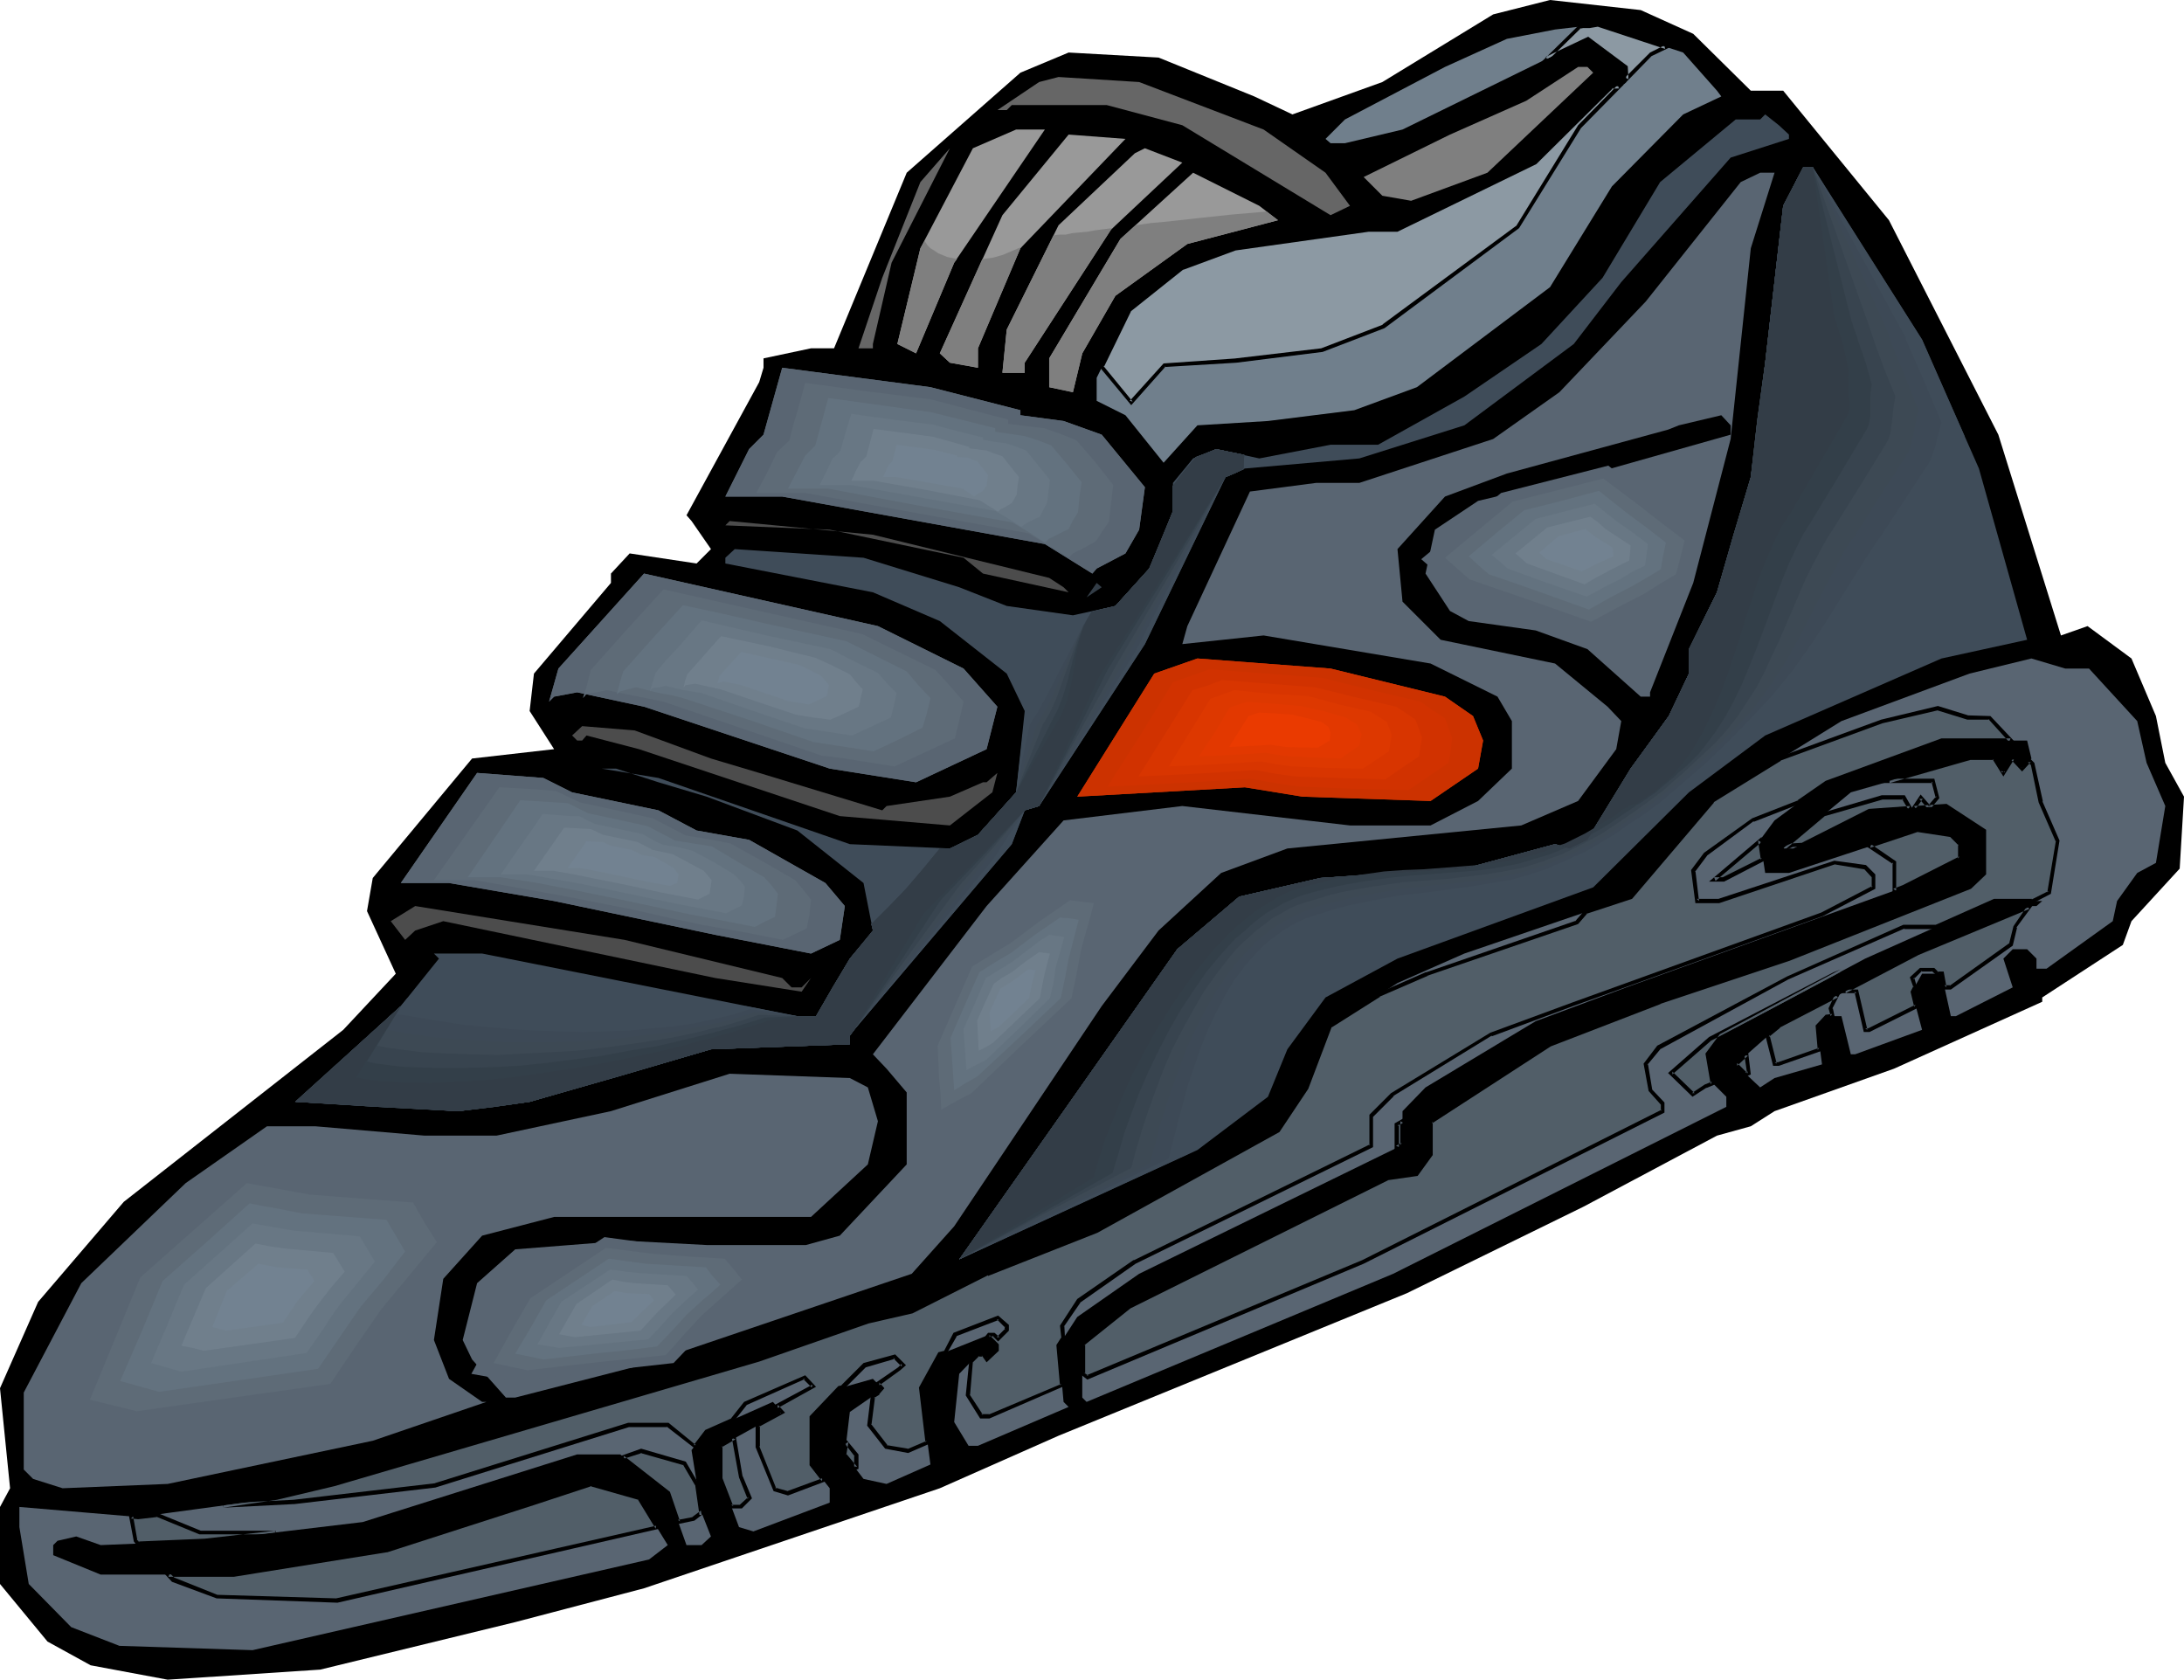 <?xml version="1.0" encoding="UTF-8" standalone="no"?>
<svg
   version="1.0"
   width="129.766mm"
   height="99.798mm"
   id="svg105"
   sodipodi:docname="Sneaker 34.wmf"
   xmlns:inkscape="http://www.inkscape.org/namespaces/inkscape"
   xmlns:sodipodi="http://sodipodi.sourceforge.net/DTD/sodipodi-0.dtd"
   xmlns="http://www.w3.org/2000/svg"
   xmlns:svg="http://www.w3.org/2000/svg">
  <sodipodi:namedview
     id="namedview105"
     pagecolor="#ffffff"
     bordercolor="#000000"
     borderopacity="0.25"
     inkscape:showpageshadow="2"
     inkscape:pageopacity="0.0"
     inkscape:pagecheckerboard="0"
     inkscape:deskcolor="#d1d1d1"
     inkscape:document-units="mm" />
  <defs
     id="defs1">
    <pattern
       id="WMFhbasepattern"
       patternUnits="userSpaceOnUse"
       width="6"
       height="6"
       x="0"
       y="0" />
  </defs>
  <path
     style="fill:#000000;fill-opacity:1;fill-rule:evenodd;stroke:none"
     d="m 380.244,7.595 12.928,12.767 h 7.272 l 23.755,29.089 24.563,48.159 14.059,45.088 5.979,-2.101 9.858,7.272 5.494,12.928 2.101,10.504 4.202,7.595 -0.97,16.161 -10.827,11.797 -1.939,5.333 -18.099,11.797 v 0.97 l -33.29,15.029 -26.826,9.535 -5.333,3.394 -7.595,2.101 -30.058,15.999 -39.592,19.393 -78.214,31.998 -26.664,11.797 -66.418,22.463 -28.926,7.595 -43.794,10.666 -34.259,2.262 L 20.362,373.956 10.666,368.623 0,355.695 V 338.403 L 2.262,334.201 0,311.738 8.565,292.345 27.795,269.882 77.083,231.258 88.88,218.653 l -6.464,-14.06 1.293,-7.434 22.301,-26.827 18.422,-2.101 -5.494,-8.565 0.97,-8.404 17.291,-20.362 v -2.101 l 4.202,-4.525 15.029,2.262 3.232,-3.232 -4.363,-6.303 -1.131,-1.293 16.322,-29.897 0.97,-3.232 v -2.101 l 10.666,-2.262 h 5.171 l 16.322,-39.432 25.533,-22.463 10.827,-4.525 20.2,1.131 21.493,8.727 8.565,4.04 L 310.433,18.423 335.32,3.232 348.086,0 368.448,2.262 Z"
     id="path1" />
  <path
     style="fill:#707f8c;fill-opacity:1;fill-rule:evenodd;stroke:none"
     d="m 385.577,20.362 0.97,1.293 -8.565,4.04 -15.998,16.161 -13.898,22.625 -29.896,22.463 -14.059,5.171 -19.392,2.424 -15.837,0.97 -7.595,8.404 -8.565,-10.666 -6.464,-3.232 v -5.171 l 7.434,-15.191 11.797,-9.535 11.958,-4.363 29.896,-4.202 h 6.464 l 31.027,-15.029 17.13,-17.13 h 2.101 l 1.131,-0.97 V 15.029 L 356.489,8.727 314.958,29.089 302.03,32.16 h -3.232 l -1.131,-0.97 4.363,-4.363 22.462,-11.797 13.898,-6.303 10.827,-2.101 9.696,-1.131 19.069,6.303 z"
     id="path2" />
  <path
     style="fill:#7f7f7f;fill-opacity:1;fill-rule:evenodd;stroke:none"
     d="m 357.782,16.322 -23.755,22.463 -17.13,6.303 -6.464,-1.131 -4.202,-4.202 19.392,-9.535 17.13,-7.595 11.635,-7.595 h 2.101 z"
     id="path3" />
  <path
     style="fill:#666666;fill-opacity:1;fill-rule:evenodd;stroke:none"
     d="m 283.769,29.089 13.898,9.696 5.494,7.434 -4.363,2.101 -33.29,-20.201 -16.968,-4.525 h -21.331 l -1.131,1.131 h -2.101 l 9.373,-6.303 4.363,-1.131 18.099,1.131 z"
     id="path4" />
  <path
     style="fill:#3f4c59;fill-opacity:1;fill-rule:evenodd;stroke:none"
     d="m 401.737,30.22 v 0.97 l -13.09,4.202 -24.563,27.958 -10.666,13.898 -24.563,18.261 -23.594,7.434 -25.694,2.262 -4.363,1.939 -18.099,37.493 -23.755,36.361 -3.232,0.97 -2.909,7.595 -35.39,41.694 -0.97,1.293 v 1.939 l -31.189,1.131 -40.723,11.797 -15.998,2.101 -36.683,-2.101 23.755,-21.494 8.565,-10.666 -1.131,-1.131 h 10.827 l 70.781,14.06 h 4.202 l 7.595,-12.928 5.171,-6.303 -2.101,-10.666 -14.867,-11.797 -20.362,-7.595 -10.827,-3.232 -9.534,-3.071 h -3.232 l 12.766,2.101 42.986,14.868 22.462,0.97 6.302,-3.071 8.565,-9.535 1.939,-18.261 -4.04,-8.404 -15.029,-11.797 -15.029,-6.464 -33.128,-6.464 v -1.293 l 2.101,-1.939 28.926,1.939 21.493,6.626 10.666,4.202 14.867,2.101 9.534,-2.101 7.595,-8.404 5.333,-12.928 v -6.303 l 4.525,-5.495 5.171,-2.101 9.696,2.101 15.998,-3.071 h 10.666 L 328.856,89.045 346.147,77.248 359.883,62.38 372.811,40.886 389.779,26.827 h 5.494 l 1.131,-1.131 3.07,2.424 z"
     id="path5" />
  <path
     style="fill:#999999;fill-opacity:1;fill-rule:evenodd;stroke:none"
     d="m 214.281,58.986 -8.565,20.362 -4.202,-2.101 5.171,-21.494 11.797,-22.463 9.696,-4.202 h 6.464 z"
     id="path6" />
  <path
     style="fill:#999999;fill-opacity:1;fill-rule:evenodd;stroke:none"
     d="m 229.149,55.754 -9.534,22.463 v 4.363 l -6.302,-1.131 -2.262,-2.101 14.059,-31.028 14.867,-18.1 12.766,0.97 z"
     id="path7" />
  <path
     style="fill:#666666;fill-opacity:1;fill-rule:evenodd;stroke:none"
     d="m 196.021,77.248 v 0.97 h -3.232 l 5.333,-15.837 8.565,-21.494 6.626,-7.595 -13.09,25.695 z"
     id="path8" />
  <path
     style="fill:#999999;fill-opacity:1;fill-rule:evenodd;stroke:none"
     d="m 249.51,51.552 -19.392,29.897 v 2.262 h -5.01 l 0.97,-9.696 11.635,-23.433 17.13,-16.161 2.262,-1.131 8.403,3.232 z"
     id="path9" />
  <path
     style="fill:#3f4c59;fill-opacity:1;fill-rule:evenodd;stroke:none"
     d="m 431.633,76.278 12.766,28.927 10.827,38.462 -19.23,4.202 -39.592,17.292 -17.13,12.767 -21.493,21.332 -43.955,15.999 -16.16,8.727 -8.565,11.636 -4.363,10.666 -15.837,11.959 -53.49,24.564 48.965,-69.652 13.898,-11.797 18.261,-4.202 32.32,-2.101 20.362,-5.495 3.232,0.97 4.04,-1.939 9.696,-15.999 8.565,-11.797 4.525,-9.535 v -5.495 l 6.302,-12.767 7.595,-25.857 3.232,-25.695 4.04,-35.23 4.525,-8.727 h 2.101 z"
     id="path10" />
  <path
     style="fill:#999999;fill-opacity:1;fill-rule:evenodd;stroke:none"
     d="m 287.001,49.451 -20.362,5.333 -16.16,11.636 -7.434,12.928 -2.101,8.727 -5.333,-1.131 v -6.464 l 15.998,-26.827 16.322,-14.868 14.867,7.434 z"
     id="path11" />
  <path
     style="fill:#596572;fill-opacity:1;fill-rule:evenodd;stroke:none"
     d="m 393.172,55.754 -4.525,42.826 -8.403,32.321 -9.696,24.564 v 0.97 h -2.101 l -11.958,-10.666 -11.635,-4.202 -15.029,-2.101 -4.202,-2.262 -5.494,-8.404 2.101,-9.858 9.696,-6.464 25.856,-6.141 30.866,-8.727 v -2.101 l -2.101,-2.262 -9.534,2.262 -2.424,0.97 -36.198,9.858 -13.898,5.171 -10.666,11.797 1.131,11.797 8.565,8.565 25.694,5.333 11.797,9.696 3.07,3.232 -1.131,6.303 -8.565,11.636 -12.766,5.495 -52.52,5.171 -14.867,5.495 -14.059,12.928 -12.766,16.969 -33.128,49.451 -9.534,10.666 -60.115,20.362 -28.926,7.434 h -2.101 l -7.595,-8.565 -2.101,-4.363 3.232,-12.767 8.565,-7.595 24.563,-1.939 18.422,0.97 h 22.301 l 7.595,-2.101 15.029,-15.999 v -16.161 l -4.525,-5.333 -3.07,-3.232 25.533,-33.291 17.291,-19.231 26.664,-3.232 37.653,4.363 h 18.099 l 10.666,-5.495 7.595,-7.272 v -10.666 l -3.232,-5.495 -15.029,-7.434 -37.491,-6.303 -18.261,1.939 1.131,-4.04 14.059,-30.22 14.867,-1.939 h 9.696 l 30.058,-9.858 14.867,-10.504 19.392,-20.362 21.331,-26.827 4.363,-2.101 h 3.232 z"
     id="path12" />
  <path
     style="fill:#596572;fill-opacity:1;fill-rule:evenodd;stroke:none"
     d="m 229.149,92.115 v 1.131 l 9.696,1.293 8.565,3.071 9.696,11.797 -1.293,9.535 -3.07,5.333 -6.464,3.394 -0.97,1.131 -10.666,-6.626 -58.984,-10.666 h -12.766 l 5.333,-10.666 3.232,-3.232 4.202,-15.029 33.29,4.363 z"
     id="path13" />
  <path
     style="fill:#596572;fill-opacity:1;fill-rule:evenodd;stroke:none"
     d="m 229.149,92.115 v 1.131 l 9.696,1.293 8.565,3.071 9.696,11.797 -1.293,9.535 -3.07,5.333 -6.464,3.394 -0.97,1.131 -10.666,-6.626 -58.984,-10.666 h -12.766 l 5.333,-10.666 3.232,-3.232 4.202,-15.029 33.29,4.363 z"
     id="path14" />
  <path
     style="fill:#5e6b77;fill-opacity:1;fill-rule:evenodd;stroke:none"
     d="m 226.401,94.216 v 0.97 l 3.878,0.485 4.202,0.485 3.717,1.293 3.555,1.454 4.202,4.848 4.04,5.171 -0.485,4.04 -0.485,4.202 -1.454,2.101 -1.454,2.262 -2.586,1.454 -2.586,1.293 -0.485,0.485 -0.485,0.485 -2.262,-1.454 -2.262,-1.293 -4.525,-2.747 -12.443,-2.262 -12.605,-2.262 -25.048,-4.525 h -10.989 l 2.424,-4.525 2.262,-4.687 2.747,-2.586 0.808,-3.232 0.97,-3.232 1.778,-6.464 14.059,1.939 14.221,1.778 8.565,2.262 z"
     id="path15" />
  <path
     style="fill:#63727f;fill-opacity:1;fill-rule:evenodd;stroke:none"
     d="m 223.493,96.155 v 0.808 l 3.394,0.485 3.232,0.485 3.07,0.97 2.909,1.131 3.394,4.04 3.394,4.202 -0.485,3.394 -0.323,3.394 -1.131,1.778 -0.97,1.939 -4.525,2.262 -0.808,0.808 -3.717,-2.424 -3.555,-2.101 -20.685,-3.717 -20.685,-3.879 h -9.05 l 1.939,-3.717 1.939,-3.717 1.131,-1.131 1.131,-1.131 1.454,-5.333 1.454,-5.333 11.635,1.616 11.635,1.616 z"
     id="path16" />
  <path
     style="fill:#687784;fill-opacity:1;fill-rule:evenodd;stroke:none"
     d="m 220.745,98.256 v 0.485 l 2.586,0.485 2.586,0.323 2.424,0.808 2.101,0.808 2.747,3.394 2.586,3.232 -0.323,2.586 -0.323,2.586 -0.808,1.454 -0.808,1.616 -1.778,0.808 -1.778,0.97 -0.323,0.323 -0.323,0.162 -2.747,-1.778 -3.07,-1.778 -16.16,-2.909 -16.16,-2.909 h -7.11 l 1.454,-2.909 1.454,-3.071 0.97,-0.808 0.808,-0.97 1.131,-4.04 1.293,-4.202 4.525,0.646 4.686,0.646 9.05,1.131 5.494,1.454 z"
     id="path17" />
  <path
     style="fill:#707f8c;fill-opacity:1;fill-rule:evenodd;stroke:none"
     d="m 217.675,100.357 v 0.323 l 3.878,0.485 1.616,0.646 1.939,0.646 3.717,4.687 -0.162,0.97 -0.162,0.97 -0.162,1.939 -0.646,1.131 -0.485,0.808 -1.293,0.808 -1.293,0.646 -0.485,0.485 -2.101,-1.293 -2.101,-1.293 -11.797,-2.262 -11.958,-2.101 h -5.01 l 0.485,-0.97 0.485,-1.131 1.131,-2.101 1.293,-1.293 0.808,-3.071 0.808,-3.071 13.413,1.778 z"
     id="path18" />
  <path
     style="fill:#728291;fill-opacity:1;fill-rule:evenodd;stroke:none"
     d="m 214.928,102.297 v 0.323 l 2.424,0.162 2.101,0.808 2.424,3.071 -0.323,2.424 -0.808,1.131 -1.616,0.97 -0.323,0.323 -2.586,-1.778 -14.867,-2.586 h -3.07 l 1.293,-2.747 0.808,-0.808 0.97,-3.717 8.403,1.131 z"
     id="path19" />
  <path
     style="fill:#4c4c4c;fill-opacity:1;fill-rule:evenodd;stroke:none"
     d="m 235.613,129.77 3.232,2.101 1.131,1.131 -19.23,-4.202 -4.363,-3.555 -30.058,-6.303 -23.432,-0.97 0.97,-0.97 32.158,3.071 z"
     id="path20" />
  <path
     style="fill:#596572;fill-opacity:1;fill-rule:evenodd;stroke:none"
     d="m 216.382,150.132 7.595,8.565 -2.424,9.535 -15.837,7.434 -19.392,-3.071 -41.693,-13.898 -15.029,-3.232 -5.171,0.97 -1.131,1.131 2.101,-7.434 19.23,-21.332 52.52,11.797 z"
     id="path21" />
  <path
     style="fill:#596572;fill-opacity:1;fill-rule:evenodd;stroke:none"
     d="m 216.382,150.132 7.595,8.565 -2.424,9.535 -15.837,7.434 -19.392,-3.071 -41.693,-13.898 -15.029,-3.232 -5.171,0.97 -1.131,1.131 2.101,-7.434 19.23,-21.332 52.52,11.797 z"
     id="path22" />
  <path
     style="fill:#5e6b77;fill-opacity:1;fill-rule:evenodd;stroke:none"
     d="m 210.08,150.455 3.232,3.555 3.07,3.555 -0.97,4.202 -0.97,4.04 -13.574,6.303 -8.08,-1.293 -4.202,-0.646 -4.04,-0.485 -35.552,-12.12 -12.766,-2.586 -2.262,0.485 -2.262,0.323 -0.323,0.485 -0.485,0.485 0.97,-3.071 0.808,-3.232 8.08,-9.05 8.242,-9.05 22.301,5.01 22.301,5.01 z"
     id="path23" />
  <path
     style="fill:#63727f;fill-opacity:1;fill-rule:evenodd;stroke:none"
     d="m 203.616,150.778 2.586,3.071 2.747,2.909 -0.808,3.394 -0.97,3.232 -5.494,2.747 -5.494,2.586 -13.574,-2.101 -14.544,-5.01 -14.706,-4.848 -2.586,-0.646 -2.747,-0.485 -5.171,-1.293 -1.939,0.485 -1.778,0.485 -0.323,0.323 -0.323,0.323 0.646,-2.424 0.808,-2.747 6.626,-7.434 6.787,-7.434 9.05,1.939 9.211,2.101 18.422,4.04 6.787,3.394 z"
     id="path24" />
  <path
     style="fill:#687784;fill-opacity:1;fill-rule:evenodd;stroke:none"
     d="m 197.152,151.101 2.101,2.424 2.101,2.101 -0.646,2.909 -0.646,2.586 -8.726,4.04 -10.666,-1.616 -11.474,-3.879 -11.635,-4.04 -4.04,-0.646 -4.04,-0.97 -1.454,0.323 -1.454,0.162 -0.323,0.323 -0.323,0.485 1.293,-4.202 2.424,-2.909 2.747,-2.909 5.171,-5.979 14.544,3.394 14.382,3.071 5.333,2.747 z"
     id="path25" />
  <path
     style="fill:#707f8c;fill-opacity:1;fill-rule:evenodd;stroke:none"
     d="m 190.849,151.425 1.454,1.778 1.454,1.616 -0.485,1.939 -0.162,0.97 -0.323,0.97 -3.07,1.454 -3.232,1.454 -3.878,-0.485 -3.878,-0.646 -8.242,-2.747 -8.565,-2.909 -2.909,-0.646 -2.909,-0.646 -2.101,0.323 -0.323,0.323 -0.162,0.162 0.323,-1.454 0.485,-1.454 7.595,-8.565 10.666,2.262 10.504,2.586 3.878,1.778 z"
     id="path26" />
  <path
     style="fill:#728291;fill-opacity:1;fill-rule:evenodd;stroke:none"
     d="m 184.385,151.748 1.778,2.101 -0.485,2.424 -4.04,1.939 -4.686,-0.808 -10.504,-3.555 -3.878,-0.808 -1.293,0.323 -0.162,0.162 0.485,-1.778 4.848,-5.333 13.09,2.909 z"
     id="path27" />
  <path
     style="fill:#333d47;fill-opacity:1;fill-rule:evenodd;stroke:none"
     d="m 244.016,134.133 2.262,-3.232 1.131,0.97 z"
     id="path28" />
  <path
     style="fill:#cc3200;fill-opacity:1;fill-rule:evenodd;stroke:none"
     d="m 324.492,156.434 6.302,4.363 2.262,5.495 -1.131,6.303 -10.666,7.272 -28.765,-0.97 -12.928,-2.101 -37.653,2.101 17.291,-27.635 9.696,-3.394 29.896,2.262 z"
     id="path29" />
  <path
     style="fill:#cc3200;fill-opacity:1;fill-rule:evenodd;stroke:none"
     d="m 324.492,156.434 6.302,4.363 2.262,5.495 -1.131,6.303 -10.666,7.272 -28.765,-0.97 -12.928,-2.101 -37.653,2.101 17.291,-27.635 9.696,-3.394 29.896,2.262 z"
     id="path30" />
  <path
     style="fill:#d13200;fill-opacity:1;fill-rule:evenodd;stroke:none"
     d="m 318.998,157.566 2.747,1.939 2.747,1.778 1.616,4.525 -0.323,2.747 -0.485,2.747 -9.05,6.141 -12.282,-0.323 -12.282,-0.485 -5.494,-0.808 -5.333,-0.97 -15.998,0.97 -16.16,0.808 7.434,-11.636 7.272,-11.797 8.242,-2.909 25.371,1.939 10.989,2.747 z"
     id="path31" />
  <path
     style="fill:#d83500;fill-opacity:1;fill-rule:evenodd;stroke:none"
     d="m 313.504,158.697 2.262,1.454 2.101,1.454 1.454,4.04 -0.323,2.101 -0.323,2.101 -3.878,2.586 -3.717,2.586 -10.019,-0.323 -10.181,-0.323 -4.525,-0.646 -4.363,-0.808 -13.251,0.808 -13.09,0.646 5.979,-9.535 6.141,-9.858 3.232,-0.97 3.394,-1.293 10.504,0.808 10.342,0.808 4.686,1.131 4.525,1.131 z"
     id="path32" />
  <path
     style="fill:#dd3800;fill-opacity:1;fill-rule:evenodd;stroke:none"
     d="m 307.848,159.828 1.778,1.131 1.778,1.131 0.646,1.616 0.485,1.454 -0.323,1.778 -0.323,1.778 -1.454,0.97 -1.454,0.97 -2.909,1.939 -7.918,-0.162 -7.918,-0.323 -3.555,-0.485 -3.555,-0.646 -10.342,0.646 -10.342,0.485 4.686,-7.595 4.686,-7.595 5.333,-1.939 8.242,0.808 8.242,0.485 7.11,1.939 z"
     id="path33" />
  <path
     style="fill:#e23800;fill-opacity:1;fill-rule:evenodd;stroke:none"
     d="m 302.192,161.121 2.586,1.616 0.485,1.131 0.485,0.97 -0.485,2.586 -2.101,1.454 -2.101,1.454 -11.635,-0.485 -2.586,-0.323 -2.586,-0.485 -7.434,0.485 -7.595,0.323 3.555,-5.333 3.394,-5.656 1.939,-0.646 1.939,-0.646 5.979,0.485 5.979,0.485 5.171,1.131 z"
     id="path34" />
  <path
     style="fill:#ea3a00;fill-opacity:1;fill-rule:evenodd;stroke:none"
     d="m 296.697,162.091 1.616,1.131 0.485,1.293 -0.162,1.778 -2.747,1.616 -7.11,-0.162 -3.394,-0.485 -9.373,0.485 4.363,-6.949 2.424,-0.808 7.434,0.485 z"
     id="path35" />
  <path
     style="fill:#596572;fill-opacity:1;fill-rule:evenodd;stroke:none"
     d="m 469.124,150.132 10.827,11.797 2.101,9.373 4.202,9.696 -2.101,12.767 -4.202,2.262 -4.525,6.303 -0.97,4.525 -14.867,10.666 h -2.262 v -2.262 l -2.101,-2.101 h -3.232 l -2.101,2.101 2.101,6.464 -12.766,6.464 h -1.131 l -2.101,-9.535 h -4.363 l -2.262,4.04 2.262,8.565 -15.029,5.495 h -0.97 l -2.101,-8.565 h -3.394 l -2.101,2.262 1.131,8.565 -10.666,3.071 -3.232,2.101 -5.494,-5.171 9.696,-8.565 31.189,-16.322 25.533,-10.666 h 1.131 l 1.293,-1.131 h -10.827 l -28.926,12.928 -32.32,17.292 -3.07,4.202 1.131,6.464 3.07,3.071 v 2.262 l -74.821,37.493 -68.842,28.766 -0.97,-0.97 v -11.636 l 10.666,-8.727 57.853,-28.766 6.626,-1.131 3.07,-4.363 v -7.434 l 26.826,-17.292 24.725,-9.535 28.926,-9.696 40.562,-15.999 3.232,-3.232 v -9.535 l -8.403,-5.495 -17.291,0.97 -17.13,8.565 h -2.262 l 15.19,-12.605 26.664,-7.595 h 5.494 l 2.101,3.232 2.101,-3.232 2.101,2.262 2.101,-2.262 -0.97,-4.04 h -19.23 l -25.856,9.373 -11.635,8.565 -3.232,4.363 1.131,7.434 h 5.333 l 28.926,-9.535 7.434,0.97 2.101,2.101 v 3.232 l -12.766,6.464 -62.216,22.463 -20.362,7.595 -24.725,14.868 -5.171,5.333 v 7.595 l -59.146,28.927 -13.898,9.696 -4.202,6.464 1.131,12.605 1.131,1.131 -20.362,8.727 h -2.101 l -3.232,-5.333 1.131,-10.828 4.202,-4.363 h 1.131 l 0.808,1.131 2.424,-2.101 v -0.97 l -2.424,-2.262 -10.504,4.202 -4.363,7.595 2.262,17.13 -9.858,4.363 -5.171,-1.131 -4.202,-5.495 1.131,-9.535 6.302,-4.363 0.97,-0.97 -2.101,-2.101 -7.434,2.101 -6.464,6.626 v 10.504 l 4.202,5.333 v 3.232 l -17.13,6.464 -3.232,-0.97 -4.04,-10.828 v -7.434 l 13.736,-7.595 -2.101,-2.262 -14.867,6.626 -3.394,4.202 2.262,14.06 2.101,5.333 -2.101,1.939 h -3.394 l -4.202,-11.797 -10.666,-8.565 h -9.696 l -48.157,15.191 -35.229,4.202 -23.594,0.97 -5.494,-1.939 -4.202,0.97 -0.97,0.97 v 2.262 l 10.666,4.363 h 29.896 l 34.259,-5.495 33.128,-10.666 12.766,-4.202 10.827,3.232 6.464,10.504 -4.202,3.232 -89.042,20.362 -29.896,-0.97 -10.827,-4.202 -9.534,-9.696 -2.101,-12.767 v -4.525 l 26.664,2.262 31.027,-4.202 12.928,-3.232 95.505,-27.958 24.402,-8.403 9.858,-2.424 16.806,-8.404 24.725,-9.696 40.723,-22.463 6.464,-9.696 5.333,-13.736 15.029,-9.696 15.029,-6.626 37.33,-12.767 18.422,-21.494 28.926,-17.938 28.765,-10.666 13.898,-3.394 7.595,2.262 z"
     id="path36" />
  <path
     style="fill:#4c4c4c;fill-opacity:1;fill-rule:evenodd;stroke:none"
     d="m 159.661,170.333 10.827,3.232 27.634,8.404 0.97,-0.97 14.221,-2.101 7.434,-3.232 h 0.808 l 2.424,-2.101 -1.131,4.363 -9.534,7.434 -24.725,-2.101 -45.086,-15.029 -11.797,-3.071 -0.97,1.131 h -1.131 l -1.131,-1.131 2.262,-2.101 11.797,0.97 z"
     id="path37" />
  <path
     style="fill:#596572;fill-opacity:1;fill-rule:evenodd;stroke:none"
     d="m 128.472,177.928 19.392,4.04 8.565,4.525 11.797,2.101 17.13,9.696 4.363,5.171 -1.131,7.595 -6.464,3.071 -21.493,-4.202 -36.198,-7.595 -23.594,-4.04 H 90.011 l 17.13,-24.726 14.867,1.131 z"
     id="path38" />
  <path
     style="fill:#596572;fill-opacity:1;fill-rule:evenodd;stroke:none"
     d="m 128.472,177.928 19.392,4.04 8.565,4.525 11.797,2.101 17.13,9.696 4.363,5.171 -1.131,7.595 -6.464,3.071 -21.493,-4.202 -36.198,-7.595 -23.594,-4.04 H 90.011 l 17.13,-24.726 14.867,1.131 z"
     id="path39" />
  <path
     style="fill:#5e6b77;fill-opacity:1;fill-rule:evenodd;stroke:none"
     d="m 130.249,180.191 8.242,1.778 8.08,1.778 3.717,1.939 3.717,1.939 5.01,0.808 5.01,0.97 7.272,4.04 7.272,4.202 1.778,2.101 1.778,2.262 -0.323,3.232 -0.646,3.232 -5.333,2.586 -9.05,-1.778 -9.211,-1.616 -7.595,-1.616 -7.757,-1.778 -15.675,-3.071 -9.858,-1.778 -10.019,-1.778 h -9.211 l 14.706,-20.847 6.141,0.323 6.464,0.485 2.747,1.293 z"
     id="path40" />
  <path
     style="fill:#63727f;fill-opacity:1;fill-rule:evenodd;stroke:none"
     d="m 132.027,182.615 6.787,1.454 6.626,1.454 3.07,1.616 3.07,1.616 4.04,0.646 4.202,0.646 5.979,3.555 5.818,3.394 1.616,1.778 1.454,1.939 -0.323,2.586 -0.323,2.586 -2.424,1.131 -2.101,1.131 -7.434,-1.454 -7.595,-1.454 -12.766,-2.747 -12.605,-2.586 -8.403,-1.616 -8.242,-1.293 h -7.434 l 5.979,-8.727 5.818,-8.565 5.333,0.323 5.333,0.323 z"
     id="path41" />
  <path
     style="fill:#687784;fill-opacity:1;fill-rule:evenodd;stroke:none"
     d="m 133.643,185.039 10.666,2.262 2.262,1.293 1.293,0.646 1.131,0.485 3.232,0.485 3.232,0.808 4.848,2.586 4.525,2.747 1.293,1.293 1.131,1.454 -0.162,2.101 -0.485,2.101 -1.616,0.808 -1.939,0.97 -11.797,-2.262 -20.038,-4.202 -6.302,-1.131 -6.464,-1.131 h -5.979 l 4.686,-6.787 2.424,-3.394 2.262,-3.394 4.202,0.323 2.101,0.162 h 1.939 l 1.778,0.97 z"
     id="path42" />
  <path
     style="fill:#707f8c;fill-opacity:1;fill-rule:evenodd;stroke:none"
     d="m 135.421,187.463 3.878,0.808 3.878,0.808 3.394,1.778 2.262,0.485 2.262,0.485 6.949,3.717 0.97,1.131 0.808,0.97 -0.485,3.071 -0.646,0.323 -0.646,0.323 -1.293,0.646 -4.202,-0.808 -4.202,-0.808 -7.434,-1.616 -7.272,-1.454 -4.686,-0.97 -4.686,-0.808 h -4.363 l 3.394,-4.848 3.394,-4.848 3.07,0.162 2.909,0.162 z"
     id="path43" />
  <path
     style="fill:#728291;fill-opacity:1;fill-rule:evenodd;stroke:none"
     d="m 137.037,189.887 4.848,0.97 2.262,1.131 2.909,0.485 4.202,2.424 1.131,1.454 -0.323,1.939 -1.616,0.646 -5.333,-0.97 -9.05,-1.939 -5.979,-1.131 h -2.586 l 4.202,-5.979 3.717,0.162 z"
     id="path44" />
  <path
     style="fill:#4c4c4c;fill-opacity:1;fill-rule:evenodd;stroke:none"
     d="m 175.659,219.622 2.101,2.101 h 2.262 l 2.101,-2.101 -2.101,3.071 -19.392,-3.071 -61.085,-12.767 -6.302,2.101 -2.262,2.101 -3.232,-4.202 5.494,-3.394 47.026,7.595 z"
     id="path45" />
  <path
     style="fill:#596572;fill-opacity:1;fill-rule:evenodd;stroke:none"
     d="m 194.889,244.186 2.262,7.595 -2.262,9.696 -12.766,11.797 h -57.691 l -16.16,4.202 -8.726,9.696 -2.101,13.736 3.394,8.727 7.434,5.171 h 0.97 l -25.533,8.727 -46.056,9.696 -23.594,0.97 L 7.434,332.1 5.333,329.999 V 312.707 L 18.261,288.143 41.693,265.68 59.954,252.913 H 70.781 l 24.563,2.101 h 16.16 l 25.694,-5.495 26.664,-8.404 26.987,0.97 z"
     id="path46" />
  <path
     style="fill:#8c99a3;fill-opacity:1;fill-rule:evenodd;stroke:none"
     d="m 363.6,19.393 -8.888,9.05 -13.898,22.463 -30.058,22.463 -13.898,5.333 -19.23,2.262 -16.16,0.97 -7.434,8.404 -6.626,-8.08 6.302,-12.605 11.797,-9.535 11.958,-4.363 29.896,-4.202 h 6.464 l 31.027,-15.029 17.13,-17.13 z m 10.342,-8.727 -3.232,1.454 -5.494,5.656 v -2.747 l -8.726,-6.303 -9.211,4.525 7.434,-7.272 0.808,-0.162 h 1.293 0.162 l 1.939,-0.323 z"
     id="path47" />
  <path
     style="fill:#000000;fill-opacity:1;fill-rule:evenodd;stroke:none"
     d="m 363.6,19.878 -0.323,-0.808 -8.888,9.05 -13.898,22.625 0.162,-0.162 -30.219,22.302 h 0.162 l -13.898,5.333 v 0 l -19.23,2.262 h 0.162 l -16.322,1.131 -7.595,8.404 0.646,0.162 -6.626,-8.08 0.162,0.323 6.141,-12.605 -0.162,0.162 11.958,-9.535 -0.162,0.162 11.797,-4.363 v 0 l 29.896,-4.202 v 0 h 6.464 l 31.189,-15.191 17.291,-17.13 -0.323,0.162 h 1.616 l 1.131,-0.97 -2.909,0.162 -17.291,17.13 v -0.162 l -31.027,15.191 0.323,-0.162 h -6.464 -0.162 l -29.896,4.202 -11.958,4.363 -11.958,9.858 -6.464,12.928 7.11,8.565 7.757,-8.727 -0.323,0.162 16.16,-0.97 v 0 l 19.392,-2.424 13.898,-5.333 30.219,-22.463 13.898,-22.463 v 0 l 9.696,-9.858 z"
     id="path48" />
  <path
     style="fill:#000000;fill-opacity:1;fill-rule:evenodd;stroke:none"
     d="m 373.942,10.989 -0.162,-0.808 -3.232,1.616 -5.656,5.656 0.808,0.323 -0.162,-2.909 -8.888,-6.626 -9.534,4.525 0.485,0.808 7.434,-7.272 -0.323,0.162 0.808,-0.162 v 0 h 1.454 l 0.162,-0.162 -0.162,0.162 1.939,-0.323 h -0.162 l 15.19,5.01 1.293,-0.485 -16.322,-5.495 -2.101,0.323 -0.162,0.162 0.162,-0.162 h -1.293 v 0 L 354.55,5.656 345.177,14.868 356.812,9.05 h -0.485 l 8.565,6.303 -0.162,-0.323 v 3.879 l 6.302,-6.464 -0.162,0.162 4.363,-2.101 z"
     id="path49" />
  <path
     style="fill:#7f7f7f;fill-opacity:1;fill-rule:evenodd;stroke:none"
     d="m 214.928,58.178 -2.262,-0.485 -1.939,-0.808 -0.97,-0.646 -0.808,-0.485 -0.646,-0.646 -0.646,-0.97 -0.97,1.616 -5.171,21.494 4.202,2.101 8.565,-20.362 z"
     id="path50" />
  <path
     style="fill:#7f7f7f;fill-opacity:1;fill-rule:evenodd;stroke:none"
     d="m 229.472,55.431 -1.939,0.808 -2.262,0.97 -2.262,0.646 -2.424,0.323 -9.534,21.17 2.262,2.101 6.302,1.131 v -4.363 l 9.534,-22.463 z"
     id="path51" />
  <path
     style="fill:#7f7f7f;fill-opacity:1;fill-rule:evenodd;stroke:none"
     d="m 249.833,51.229 -3.878,0.485 -1.778,0.323 -1.778,0.162 -1.616,0.162 -1.454,0.323 h -1.454 l -1.293,0.162 -10.504,21.17 -0.97,9.696 h 5.01 v -2.262 l 19.392,-29.897 z"
     id="path52" />
  <path
     style="fill:#7f7f7f;fill-opacity:1;fill-rule:evenodd;stroke:none"
     d="m 284.416,47.512 -7.595,0.646 -7.595,0.808 -7.272,0.808 -3.555,0.323 -3.394,0.485 -3.394,3.071 -15.998,26.827 v 6.464 l 5.333,1.131 2.101,-8.727 7.434,-12.928 16.16,-11.636 20.362,-5.333 z"
     id="path53" />
  <path
     style="fill:#3f4c59;fill-opacity:1;fill-rule:evenodd;stroke:none"
     d="m 441.168,97.933 -0.808,2.747 -0.97,2.747 -1.131,2.586 -0.808,1.131 -0.646,1.131 -9.373,13.575 -2.909,4.04 -3.07,4.04 -3.232,4.363 -3.555,4.363 -3.555,4.363 -3.878,4.525 -3.878,4.363 -3.878,4.525 -4.202,4.363 -4.202,4.202 -4.202,4.04 -4.202,3.879 -4.202,3.717 -4.202,3.555 -4.202,3.071 -4.202,2.909 -2.424,1.616 -2.424,1.616 -2.424,1.454 -2.262,1.293 -2.262,1.131 -2.101,0.97 -2.101,0.97 -2.101,0.808 -4.04,1.454 -4.04,0.97 -3.878,0.97 -3.878,0.646 -7.918,1.131 -4.04,0.646 -4.363,0.646 -4.363,0.808 -4.686,0.97 -2.424,0.646 -2.586,0.646 -2.747,0.646 -2.586,0.97 -1.939,0.646 -1.778,0.808 -1.616,0.808 -1.616,0.97 -1.454,0.97 -1.454,1.293 -1.454,1.131 -1.293,1.293 -1.131,1.293 -1.131,1.454 -2.101,3.071 -1.939,3.232 -1.616,3.394 -1.454,3.717 -1.454,3.717 -1.131,3.879 -1.131,4.04 -1.939,8.08 -1.939,8.242 -51.227,23.594 48.965,-69.652 13.898,-11.797 18.261,-4.202 32.32,-2.101 20.362,-5.495 3.232,0.97 4.04,-1.939 9.696,-15.999 8.565,-11.797 4.525,-9.535 v -5.495 l 6.302,-12.767 7.595,-25.857 3.232,-25.695 4.04,-35.23 4.525,-8.727 h 2.101 l 24.563,38.785 z"
     id="path54" />
  <path
     style="fill:#3d4956;fill-opacity:1;fill-rule:evenodd;stroke:none"
     d="m 435.996,94.863 -0.808,2.909 -0.646,2.747 -0.485,1.293 -0.485,1.293 -0.646,1.293 -0.808,1.131 -4.848,7.434 -5.01,7.595 -1.616,2.262 -1.454,2.262 -3.07,4.848 -3.232,5.171 -3.232,5.171 -3.555,5.333 -3.717,5.171 -2.101,2.586 -2.101,2.586 -2.101,2.262 -2.262,2.424 -3.555,3.717 -3.555,3.555 -3.555,3.394 -3.555,3.071 -3.555,3.071 -3.394,2.909 -3.555,2.586 -3.717,2.424 -2.424,1.778 -2.424,1.454 -2.424,1.454 -2.262,1.293 -2.262,0.97 -2.262,1.131 -2.101,0.808 -2.101,0.97 -2.101,0.646 -1.939,0.646 -4.04,1.131 -4.04,0.646 -3.878,0.646 -8.08,1.131 -4.04,0.485 -4.363,0.485 -4.525,0.808 -4.686,0.97 -2.424,0.485 -2.586,0.646 -2.586,0.808 -2.586,0.808 -1.939,0.646 -1.778,0.808 -1.778,0.97 -1.616,0.97 -3.07,2.262 -1.454,1.293 -1.454,1.454 -1.293,1.454 -1.293,1.454 -2.424,3.232 -2.101,3.555 -1.939,3.717 -1.778,3.717 -1.616,4.04 -1.454,4.202 -1.454,4.202 -1.131,4.202 -1.131,4.202 -2.101,8.242 -23.594,11.312 -23.432,11.312 24.563,-34.907 24.402,-34.745 13.898,-11.797 18.261,-4.202 16.16,-1.131 16.16,-0.97 10.181,-2.747 10.181,-2.747 3.232,0.97 2.101,-0.97 1.939,-1.131 4.848,-7.919 4.848,-7.919 4.363,-5.979 4.202,-5.818 4.525,-9.535 v -5.495 l 6.302,-12.767 3.717,-12.928 3.878,-12.928 1.454,-12.767 1.778,-12.928 4.04,-35.23 4.525,-8.727 h 2.101 l 10.181,18.746 10.342,18.908 0.162,0.323 0.162,0.323 0.162,0.646 4.04,9.212 z"
     id="path55" />
  <path
     style="fill:#3d4954;fill-opacity:1;fill-rule:evenodd;stroke:none"
     d="m 430.825,92.115 -0.646,2.747 -0.485,2.747 -0.323,1.293 -0.323,1.454 -0.485,1.131 -0.646,1.131 -5.494,8.404 -5.171,8.242 -1.778,2.424 -1.616,2.586 -1.454,2.909 -1.616,2.909 -3.07,5.818 -3.07,6.141 -3.394,6.141 -1.939,3.071 -1.939,2.909 -2.101,2.909 -2.101,2.747 -2.424,2.586 -2.586,2.586 -3.07,3.071 -2.909,2.747 -2.747,2.586 -2.909,2.586 -2.747,2.262 -2.909,2.262 -2.909,2.101 -3.07,2.101 -2.424,1.778 -2.424,1.454 -2.424,1.454 -2.424,1.131 -2.101,1.293 -2.262,0.808 -2.101,0.97 -2.262,0.808 -1.939,0.646 -2.101,0.646 -4.04,0.97 -4.04,0.808 -4.04,0.485 -8.08,0.808 -4.202,0.485 -4.363,0.485 -4.363,0.808 -4.848,0.808 -2.424,0.646 -2.586,0.646 -2.586,0.646 -2.586,0.808 -1.939,0.808 -1.778,0.808 -1.778,0.97 -1.778,0.97 -1.616,1.131 -1.616,1.293 -1.616,1.293 -1.454,1.616 -1.454,1.454 -1.454,1.616 -2.586,3.394 -2.424,3.717 -2.262,3.879 -2.101,4.202 -1.939,4.202 -1.616,4.202 -1.616,4.525 -1.454,4.363 -1.293,4.202 -1.131,4.363 -1.131,4.202 -21.493,10.666 -21.331,10.828 24.563,-34.907 24.402,-34.745 13.898,-11.797 18.261,-4.202 16.16,-1.131 16.16,-0.97 10.181,-2.747 10.181,-2.747 3.232,0.97 2.101,-0.97 1.939,-1.131 4.848,-7.919 4.848,-7.919 4.363,-5.979 4.202,-5.818 4.525,-9.535 v -5.495 l 6.302,-12.767 3.717,-12.928 3.878,-12.928 1.454,-12.767 1.778,-12.928 4.04,-35.23 4.525,-8.727 h 2.101 l 8.403,18.261 8.242,18.261 0.485,1.293 0.323,1.293 3.232,7.757 z"
     id="path56" />
  <path
     style="fill:#38444f;fill-opacity:1;fill-rule:evenodd;stroke:none"
     d="m 425.654,89.045 -0.323,1.616 -0.162,1.293 -0.323,2.909 -0.162,1.293 -0.162,1.293 -0.485,1.293 -0.646,1.131 -5.656,9.212 -5.656,9.05 -1.778,2.747 -1.616,2.909 -1.616,3.071 -1.616,3.232 -1.454,3.394 -1.454,3.394 -3.07,7.111 -1.616,3.394 -1.616,3.555 -1.778,3.394 -2.101,3.232 -2.101,3.232 -2.262,2.909 -2.586,2.909 -2.747,2.586 -2.586,2.424 -2.262,2.101 -2.262,1.939 -1.939,1.778 -4.363,3.232 -2.262,1.616 -2.586,1.778 -2.424,1.616 -2.424,1.616 -2.424,1.293 -2.424,1.293 -2.262,1.131 -2.101,0.97 -2.262,0.808 -2.101,0.808 -2.101,0.646 -2.101,0.646 -4.202,0.808 -4.04,0.646 -4.04,0.485 -4.04,0.485 -4.04,0.323 -4.202,0.323 -2.262,0.162 -2.262,0.323 -4.525,0.646 -4.686,0.808 -2.424,0.485 -2.586,0.646 -2.586,0.808 -2.747,0.808 -1.939,0.646 -1.778,0.808 -1.939,1.131 -1.778,0.97 -1.616,1.293 -1.778,1.293 -1.616,1.454 -1.616,1.454 -1.616,1.616 -1.454,1.778 -2.909,3.717 -2.747,3.879 -2.424,4.202 -2.424,4.363 -2.262,4.363 -1.939,4.525 -1.778,4.687 -1.616,4.525 -1.454,4.363 -1.293,4.363 -1.131,4.202 -19.392,10.181 -19.23,10.343 24.563,-34.907 24.402,-34.745 13.898,-11.797 18.261,-4.202 16.16,-1.131 16.16,-0.97 10.181,-2.747 10.181,-2.747 3.232,0.97 2.101,-0.97 1.939,-1.131 4.848,-7.919 4.848,-7.919 4.363,-5.979 4.202,-5.818 4.525,-9.535 v -5.495 l 6.302,-12.767 3.717,-12.928 3.878,-12.928 1.454,-12.767 1.778,-12.928 4.04,-35.23 4.525,-8.727 h 2.101 l 6.302,17.777 6.302,17.777 1.293,3.879 2.262,6.141 z"
     id="path57" />
  <path
     style="fill:#333f49;fill-opacity:1;fill-rule:evenodd;stroke:none"
     d="m 420.321,86.298 -0.162,1.293 -0.162,1.454 v 1.454 1.454 1.454 l -0.162,1.131 -0.323,1.293 -0.646,1.131 -5.979,10.02 -5.979,9.858 -1.939,3.071 -1.616,3.232 -1.616,3.394 -1.454,3.555 -1.454,3.879 -1.454,3.879 -2.909,7.757 -1.616,4.04 -1.616,3.879 -1.778,3.717 -1.939,3.555 -2.262,3.555 -2.424,3.232 -1.293,1.616 -1.454,1.454 -1.454,1.454 -1.616,1.293 -0.97,0.97 -0.97,0.808 -0.97,0.808 -0.808,0.646 -1.454,1.293 -1.454,0.97 -1.293,0.97 -1.616,0.97 -1.616,1.131 -0.97,0.646 -0.97,0.646 -2.586,1.778 -2.424,1.454 -2.424,1.293 -2.262,1.293 -2.262,1.131 -2.262,0.97 -2.101,0.808 -2.262,0.646 -2.101,0.646 -2.101,0.646 -4.202,0.808 -4.04,0.646 -4.04,0.323 -8.403,0.646 -4.202,0.323 -4.525,0.485 -4.525,0.646 -4.848,0.808 -2.424,0.485 -2.586,0.646 -2.586,0.646 -2.747,0.808 -1.939,0.808 -1.778,0.808 -1.939,1.131 -1.778,0.97 -1.778,1.293 -1.778,1.454 -1.778,1.616 -1.778,1.454 -1.616,1.778 -1.616,1.778 -3.232,3.879 -2.909,4.202 -2.909,4.363 -2.586,4.525 -2.424,4.687 -2.262,4.687 -2.101,4.848 -1.778,4.687 -1.616,4.525 -1.293,4.525 -1.293,4.202 -8.565,4.848 -8.565,4.848 -17.291,9.696 24.563,-34.907 24.402,-34.745 13.898,-11.797 18.261,-4.202 16.16,-1.131 16.16,-0.97 10.181,-2.747 10.181,-2.747 3.232,0.97 2.101,-0.97 1.939,-1.131 4.848,-7.919 4.848,-7.919 4.363,-5.979 4.202,-5.818 4.525,-9.535 v -5.495 l 6.302,-12.767 3.717,-12.928 3.878,-12.928 1.454,-12.767 1.778,-12.928 4.04,-35.23 4.525,-8.727 h 2.101 l 8.726,34.584 0.808,2.424 0.485,1.293 0.323,1.131 1.616,4.687 z"
     id="path58" />
  <path
     style="fill:#333d47;fill-opacity:1;fill-rule:evenodd;stroke:none"
     d="m 415.15,83.227 -0.162,1.616 v 1.454 l 0.162,2.747 0.162,1.454 v 1.293 l -0.323,1.293 -0.323,0.646 -0.323,0.485 -12.443,21.332 -1.131,1.616 -0.97,1.616 -1.778,3.717 -1.616,3.717 -1.616,4.04 -1.293,4.202 -1.454,4.202 -1.293,4.363 -1.454,4.363 -1.454,4.363 -1.616,4.363 -1.778,4.04 -1.939,4.04 -2.262,3.879 -1.131,1.778 -1.454,1.778 -1.293,1.616 -1.454,1.616 -1.616,1.454 -1.778,1.454 -0.808,0.646 -0.808,0.485 -0.485,0.323 -0.485,0.323 -0.97,0.646 -0.646,0.323 -0.646,0.162 -0.808,0.323 -0.485,0.323 -0.646,0.323 -0.646,0.323 -0.646,0.646 -2.586,1.616 -2.424,1.454 -2.424,1.454 -2.262,1.131 -2.262,1.131 -2.424,0.808 -2.101,0.97 -2.101,0.646 -2.262,0.646 -2.101,0.485 -4.202,0.808 -4.202,0.485 -4.04,0.323 -8.403,0.646 -4.363,0.162 -4.525,0.323 -4.525,0.646 -2.424,0.323 -2.424,0.323 -2.586,0.646 -2.424,0.646 -2.747,0.646 -2.586,0.808 -1.939,0.646 -1.939,0.97 -1.778,1.131 -1.939,1.131 -1.939,1.293 -1.778,1.454 -1.939,1.616 -1.778,1.616 -1.778,1.939 -1.778,1.778 -3.394,4.202 -3.232,4.363 -3.07,4.525 -3.07,4.848 -2.747,5.01 -2.586,4.848 -2.262,5.01 -1.939,4.848 -1.939,4.687 -0.646,2.262 -0.808,2.262 -1.131,4.202 -30.219,18.423 48.965,-69.652 13.898,-11.797 18.261,-4.202 32.32,-2.101 20.362,-5.495 3.232,0.97 4.04,-1.939 9.696,-15.999 8.565,-11.797 4.525,-9.535 v -5.495 l 6.302,-12.767 7.595,-25.857 3.232,-25.695 4.04,-35.23 4.525,-8.727 h 2.101 l 4.848,33.614 1.939,6.141 z"
     id="path59" />
  <path
     style="fill:#3f4c59;fill-opacity:1;fill-rule:evenodd;stroke:none"
     d="m 91.465,224.147 4.686,0.97 4.848,0.808 5.01,0.808 5.01,0.808 5.171,0.646 5.01,0.646 5.171,0.485 5.01,0.323 5.01,0.162 h 4.848 4.848 l 4.686,-0.323 4.363,-0.646 4.363,-0.646 4.04,-0.97 3.878,-1.293 11.635,2.262 h 4.202 l 7.595,-12.928 5.171,-6.303 -0.323,-1.454 4.04,-4.04 3.878,-4.04 3.717,-4.363 3.717,-4.525 h 2.262 l 6.302,-3.071 8.565,-9.535 1.778,-15.191 3.878,-6.303 3.717,-6.303 7.595,-12.767 5.333,-1.293 7.595,-8.404 5.333,-12.928 v -5.656 l 2.424,-3.232 2.747,-3.232 4.525,-1.778 6.302,1.293 -0.162,3.232 -4.04,1.778 -18.099,37.493 -23.755,36.361 -3.232,0.97 -2.909,7.595 -35.39,41.694 -0.97,1.293 v 1.939 l -31.189,1.131 -40.723,11.797 -15.998,2.101 -36.683,-2.101 23.755,-21.494 z"
     id="path60" />
  <path
     style="fill:#3d4956;fill-opacity:1;fill-rule:evenodd;stroke:none"
     d="m 89.203,227.703 4.848,0.808 4.848,0.808 5.171,0.808 5.333,0.485 5.171,0.485 5.494,0.323 5.333,0.162 5.494,0.162 5.171,-0.162 5.171,-0.162 5.171,-0.485 4.848,-0.485 4.686,-0.646 4.363,-0.97 2.101,-0.485 2.101,-0.485 1.939,-0.646 1.939,-0.646 5.333,0.808 5.333,0.808 h 4.202 l 3.717,-6.464 3.878,-6.464 5.333,-6.303 -0.323,-0.646 -0.162,-0.808 4.04,-4.04 3.878,-4.04 3.717,-4.363 3.717,-4.525 h 2.262 l 1.616,-0.646 1.454,-0.808 3.232,-1.616 8.565,-9.535 1.454,-7.595 0.808,-3.717 0.808,-3.879 1.939,-3.071 1.778,-3.232 3.232,-6.303 3.394,-6.464 1.616,-3.232 1.939,-3.071 2.586,-0.646 1.454,-0.323 1.293,-0.323 7.595,-8.404 2.747,-6.464 2.586,-6.464 v -5.656 l 2.424,-3.232 2.747,-3.232 2.262,-0.808 2.262,-0.97 3.07,0.646 1.616,0.323 1.616,0.323 -0.162,3.232 -2.101,0.97 -1.939,0.808 -20.2,39.109 -10.827,17.453 -10.827,17.292 -1.616,0.485 -1.616,0.485 -3.394,5.333 -3.555,5.495 -15.675,19.231 -15.675,19.231 -0.97,1.293 v 1.939 l -31.189,1.131 -20.362,5.979 -20.362,5.818 -7.918,1.131 -8.08,0.97 -18.261,-0.97 -18.261,-1.131 23.594,-21.494 -0.323,0.808 z"
     id="path61" />
  <path
     style="fill:#3d4954;fill-opacity:1;fill-rule:evenodd;stroke:none"
     d="m 86.941,231.258 4.686,0.808 5.171,0.808 5.333,0.485 5.494,0.323 5.494,0.323 h 5.818 5.656 l 5.656,-0.162 5.494,-0.323 5.656,-0.646 5.333,-0.646 5.171,-0.646 4.848,-0.97 4.686,-0.97 2.101,-0.485 2.101,-0.646 1.939,-0.646 1.939,-0.646 4.848,0.485 4.686,0.485 h 4.202 l 3.717,-6.464 3.878,-6.464 5.333,-6.303 -0.323,-0.646 -0.162,-0.808 4.04,-4.04 3.878,-4.04 3.717,-4.363 3.717,-4.525 h 2.262 l 1.616,-0.646 1.454,-0.808 3.232,-1.616 8.565,-9.535 2.262,-7.595 2.424,-7.595 1.778,-3.071 1.616,-3.232 2.747,-6.303 2.747,-6.464 1.616,-3.232 1.778,-3.071 2.586,-0.646 1.454,-0.323 1.293,-0.323 7.595,-8.404 2.747,-6.464 2.586,-6.464 v -5.656 l 2.424,-3.232 2.747,-3.232 2.262,-0.808 2.262,-0.97 3.07,0.646 1.616,0.323 1.616,0.323 -0.162,3.232 -2.101,0.97 -1.939,0.808 -11.15,20.362 -11.15,20.201 -19.554,33.291 -1.616,0.485 -1.616,0.485 -5.333,6.949 -5.494,6.787 -13.736,17.938 -13.736,17.615 -0.97,1.293 v 1.939 l -31.189,1.131 -20.362,5.979 -20.362,5.818 -7.918,1.131 -8.08,0.97 -18.261,-0.97 -18.261,-1.131 23.594,-21.494 -1.454,2.586 z"
     id="path62" />
  <path
     style="fill:#38444f;fill-opacity:1;fill-rule:evenodd;stroke:none"
     d="m 84.678,234.813 2.424,0.485 2.424,0.323 2.586,0.323 2.586,0.323 5.494,0.323 5.656,0.162 5.818,0.162 5.979,-0.323 5.979,-0.323 5.979,-0.323 5.818,-0.646 5.818,-0.808 5.656,-0.808 5.494,-0.97 5.171,-1.131 2.424,-0.646 2.262,-0.485 2.262,-0.646 2.101,-0.646 1.939,-0.646 1.939,-0.646 4.202,0.162 4.363,0.162 h 4.202 l 3.717,-6.464 3.878,-6.464 5.333,-6.303 -0.323,-0.646 -0.162,-0.808 4.04,-4.04 3.878,-4.04 3.717,-4.363 3.717,-4.525 h 2.262 l 1.616,-0.646 1.454,-0.808 3.232,-1.616 8.565,-9.535 5.979,-15.191 0.97,-1.616 0.808,-1.454 1.454,-3.232 1.131,-3.232 2.262,-6.303 1.131,-3.232 1.454,-3.232 1.778,-3.071 2.586,-0.646 1.454,-0.323 1.293,-0.323 7.595,-8.404 2.747,-6.464 2.586,-6.464 v -5.656 l 2.424,-3.232 2.747,-3.232 2.262,-0.808 2.262,-0.97 3.07,0.646 1.616,0.323 1.616,0.323 -0.162,3.232 -2.101,0.97 -1.939,0.808 -12.12,21.17 -12.282,20.847 -8.726,15.837 -8.726,15.999 -1.616,0.485 -1.616,0.485 -7.272,8.565 -7.434,8.404 -23.594,32.321 -0.97,1.293 v 1.939 l -31.189,1.131 -20.362,5.979 -20.362,5.818 -7.918,1.131 -8.08,0.97 -18.261,-0.97 -18.261,-1.131 23.594,-21.494 z"
     id="path63" />
  <path
     style="fill:#333f49;fill-opacity:1;fill-rule:evenodd;stroke:none"
     d="m 82.416,238.369 2.262,0.485 5.171,0.646 2.747,0.162 5.494,0.162 h 5.979 l 6.141,-0.162 6.141,-0.323 6.302,-0.646 6.302,-0.808 6.302,-0.808 5.979,-1.131 5.979,-0.97 5.656,-1.293 5.333,-1.293 2.424,-0.646 2.424,-0.646 2.424,-0.646 2.101,-0.646 2.101,-0.646 1.939,-0.646 3.717,-0.162 3.717,-0.162 h 4.202 l 3.717,-6.464 3.878,-6.464 5.333,-6.303 -0.323,-0.646 -0.162,-0.808 4.04,-4.04 3.878,-4.04 3.717,-4.363 3.717,-4.525 h 2.262 l 1.616,-0.646 1.454,-0.808 3.232,-1.616 8.565,-9.535 7.595,-15.191 0.808,-1.616 0.808,-1.454 1.293,-3.232 0.97,-3.232 1.616,-6.303 0.97,-3.232 1.131,-3.232 0.808,-1.454 0.97,-1.616 2.586,-0.646 1.454,-0.323 1.293,-0.323 7.595,-8.404 2.747,-6.464 2.586,-6.464 v -5.656 l 2.424,-3.232 2.747,-3.232 2.262,-0.808 2.262,-0.97 3.07,0.646 1.616,0.323 1.616,0.323 -0.162,3.232 -2.101,0.97 -1.939,0.808 -13.251,21.817 -13.251,21.494 -7.595,15.353 -7.757,15.191 -1.616,0.485 -1.616,0.485 -9.373,10.181 -9.534,10.02 -9.534,14.545 -9.858,14.545 -0.97,1.293 v 1.939 l -31.189,1.131 -20.362,5.979 -20.362,5.818 -7.918,1.131 -8.08,0.97 -18.261,-0.97 -18.261,-1.131 23.594,-21.494 z"
     id="path64" />
  <path
     style="fill:#333d47;fill-opacity:1;fill-rule:evenodd;stroke:none"
     d="m 79.992,241.924 2.424,0.485 2.586,0.323 2.747,0.162 2.747,0.162 h 2.747 l 2.909,0.162 3.07,-0.162 3.07,-0.162 6.302,-0.323 6.464,-0.646 6.626,-0.97 6.626,-0.97 6.626,-1.131 6.302,-1.293 6.141,-1.293 5.979,-1.454 2.747,-0.808 2.747,-0.646 2.747,-0.808 2.424,-0.646 2.424,-0.808 2.101,-0.646 2.101,-0.646 1.939,-0.646 6.464,-0.97 h 4.202 l 7.595,-12.928 5.171,-6.303 -0.323,-1.454 4.04,-4.04 3.878,-4.04 3.717,-4.363 3.717,-4.525 h 2.262 l 6.302,-3.071 8.565,-9.535 8.888,-15.191 0.97,-1.616 0.646,-1.454 0.646,-1.616 0.485,-1.616 0.808,-3.232 1.131,-6.303 0.646,-3.232 0.485,-1.616 0.646,-1.616 0.646,-1.454 0.97,-1.616 5.333,-1.293 7.595,-8.404 5.333,-12.928 v -5.656 l 2.424,-3.232 2.747,-3.232 4.525,-1.778 6.302,1.293 -0.162,3.232 -4.04,1.778 -28.442,44.926 -13.413,28.927 -3.232,0.97 -22.786,23.271 -15.514,26.019 -0.97,1.293 v 1.939 l -31.189,1.131 -40.723,11.797 -15.998,2.101 -36.683,-2.101 23.755,-21.494 z"
     id="path65" />
  <path
     style="fill:#596572;fill-opacity:1;fill-rule:evenodd;stroke:none"
     d="m 71.589,264.226 -16.645,-3.232 -28.118,25.211 -13.574,32.16 12.443,3.071 51.066,-7.111 13.574,-19.878 14.544,-17.615 -6.141,-10.504 z"
     id="path66" />
  <path
     style="fill:#5e6b77;fill-opacity:1;fill-rule:evenodd;stroke:none"
     d="m 69.65,268.266 -7.11,-1.293 -7.11,-1.293 -23.917,21.17 -5.656,13.736 -5.656,13.736 5.333,1.293 2.586,0.646 2.586,0.646 21.654,-3.071 21.816,-3.071 5.656,-8.403 5.818,-8.404 12.443,-15.029 -2.747,-4.363 -2.586,-4.525 z"
     id="path67" />
  <path
     style="fill:#63727f;fill-opacity:1;fill-rule:evenodd;stroke:none"
     d="m 67.71,272.468 -5.656,-1.131 -2.909,-0.485 -3.07,-0.646 -9.696,8.727 -9.858,8.727 -4.686,11.312 -4.848,11.151 8.726,2.424 17.938,-2.586 17.776,-2.586 9.534,-13.898 5.171,-6.141 4.848,-6.303 -2.101,-3.555 -2.101,-3.555 z"
     id="path68" />
  <path
     style="fill:#687784;fill-opacity:1;fill-rule:evenodd;stroke:none"
     d="m 65.933,276.346 -4.686,-0.808 -4.525,-0.808 -7.595,6.787 -7.757,6.949 -1.939,4.525 -1.778,4.363 -3.717,8.727 3.394,0.97 3.394,0.97 14.059,-2.101 14.059,-2.101 3.717,-5.333 1.778,-2.747 1.939,-2.747 7.918,-9.696 -3.394,-5.656 z"
     id="path69" />
  <path
     style="fill:#707f8c;fill-opacity:1;fill-rule:evenodd;stroke:none"
     d="m 64.155,280.386 -3.394,-0.485 -3.394,-0.646 -11.15,10.02 -5.494,12.928 2.586,0.485 2.424,0.646 10.342,-1.454 10.181,-1.454 2.586,-3.879 1.454,-2.101 1.293,-1.778 2.909,-3.717 2.909,-3.394 -2.586,-4.202 z"
     id="path70" />
  <path
     style="fill:#728291;fill-opacity:1;fill-rule:evenodd;stroke:none"
     d="m 62.216,284.588 -4.202,-0.808 -7.11,6.141 -3.232,8.08 3.07,0.808 12.766,-1.778 3.394,-5.01 3.717,-4.363 -1.616,-2.586 z"
     id="path71" />
  <path
     style="fill:#596572;fill-opacity:1;fill-rule:evenodd;stroke:none"
     d="m 369.902,111.508 -8.726,-6.949 -24.078,6.141 -17.938,14.868 6.464,5.656 32.158,11.151 14.059,-7.434 7.918,-5.01 2.424,-8.888 z"
     id="path72" />
  <path
     style="fill:#5e6b77;fill-opacity:1;fill-rule:evenodd;stroke:none"
     d="m 367.801,113.286 -3.878,-2.909 -3.878,-2.909 -10.181,2.586 -10.181,2.586 -7.595,6.303 -7.595,6.303 2.747,2.424 2.747,2.424 13.574,4.687 13.736,4.848 5.979,-3.232 5.979,-3.071 3.555,-2.262 3.555,-2.101 0.97,-3.717 0.97,-3.879 -5.333,-4.04 z"
     id="path73" />
  <path
     style="fill:#63727f;fill-opacity:1;fill-rule:evenodd;stroke:none"
     d="m 365.377,115.225 -3.07,-2.424 -3.232,-2.586 -8.403,2.262 -8.403,2.101 -6.302,5.171 -6.141,5.171 2.101,1.939 1.293,1.131 1.131,0.97 5.656,1.939 5.494,1.939 11.312,4.04 4.848,-2.747 5.01,-2.586 3.07,-1.778 3.232,-1.939 0.485,-2.909 0.646,-3.071 -4.363,-3.394 z"
     id="path74" />
  <path
     style="fill:#687784;fill-opacity:1;fill-rule:evenodd;stroke:none"
     d="m 362.953,117.003 -2.424,-1.939 -2.424,-1.939 -13.251,3.394 -9.858,8.08 1.939,1.616 1.616,1.454 8.888,3.232 8.888,3.071 3.878,-2.101 3.878,-1.939 2.586,-1.616 2.747,-1.293 0.323,-2.424 0.323,-2.424 -3.394,-2.586 z"
     id="path75" />
  <path
     style="fill:#707f8c;fill-opacity:1;fill-rule:evenodd;stroke:none"
     d="m 360.529,118.78 -1.616,-1.454 -1.778,-1.293 -9.696,2.424 -3.555,2.909 -3.555,2.909 1.293,1.131 1.293,1.131 12.928,4.687 2.747,-1.616 2.747,-1.454 4.525,-2.262 0.162,-1.616 0.162,-1.778 z"
     id="path76" />
  <path
     style="fill:#728291;fill-opacity:1;fill-rule:evenodd;stroke:none"
     d="m 358.267,120.558 -2.262,-1.778 -5.979,1.616 -4.363,3.717 1.616,1.454 7.918,2.747 3.555,-1.778 3.555,-1.616 -0.162,-1.939 z"
     id="path77" />
  <path
     style="fill:#596572;fill-opacity:1;fill-rule:evenodd;stroke:none"
     d="m 147.702,279.417 -11.958,-1.616 -20.2,13.252 -9.696,17.453 9.05,1.616 36.36,-4.04 9.858,-10.343 10.342,-9.535 -4.363,-5.656 z"
     id="path78" />
  <path
     style="fill:#5e6b77;fill-opacity:1;fill-rule:evenodd;stroke:none"
     d="m 146.248,281.517 -5.01,-0.646 -5.171,-0.646 -16.968,11.312 -4.202,7.272 -4.04,7.272 3.717,0.808 3.878,0.808 15.514,-1.778 15.514,-1.616 1.939,-2.101 2.101,-2.424 2.101,-2.262 1.939,-2.101 9.05,-8.08 -1.939,-2.424 -1.939,-2.262 -8.242,-0.485 z"
     id="path79" />
  <path
     style="fill:#63727f;fill-opacity:1;fill-rule:evenodd;stroke:none"
     d="m 144.955,283.78 -8.242,-1.131 -14.059,9.373 -3.394,5.979 -3.555,5.979 1.616,0.323 1.616,0.323 3.07,0.646 12.766,-1.454 6.302,-0.646 6.464,-0.808 3.394,-3.555 3.394,-3.717 3.555,-3.232 1.939,-1.616 1.939,-1.778 -1.778,-1.939 -1.454,-1.939 z"
     id="path80" />
  <path
     style="fill:#687784;fill-opacity:1;fill-rule:evenodd;stroke:none"
     d="m 143.662,285.881 -3.232,-0.323 -3.394,-0.485 -10.989,7.272 -2.747,4.848 -2.586,4.687 4.848,0.808 10.019,-0.97 10.019,-0.97 2.747,-2.909 2.586,-2.909 2.909,-2.747 2.909,-2.586 -1.293,-1.616 -1.293,-1.454 -5.171,-0.323 -2.747,-0.162 z"
     id="path81" />
  <path
     style="fill:#707f8c;fill-opacity:1;fill-rule:evenodd;stroke:none"
     d="m 142.369,288.143 -2.586,-0.323 -2.262,-0.485 -4.04,2.747 -4.04,2.747 -1.939,3.394 -1.939,3.394 3.555,0.646 14.706,-1.454 1.939,-2.101 1.939,-2.101 4.04,-3.879 -0.808,-0.97 -0.97,-1.131 z"
     id="path82" />
  <path
     style="fill:#728291;fill-opacity:1;fill-rule:evenodd;stroke:none"
     d="m 140.915,290.406 -2.909,-0.485 -5.01,3.394 -2.424,4.202 2.101,0.485 9.211,-1.131 2.424,-2.424 2.586,-2.424 -1.131,-1.454 z"
     id="path83" />
  <path
     style="fill:#596572;fill-opacity:1;fill-rule:evenodd;stroke:none"
     d="m 227.048,209.441 -10.342,6.303 -9.05,21.009 0.97,16.969 7.757,-4.525 26.664,-25.049 2.424,-12.767 3.394,-12.444 -6.141,-0.646 z"
     id="path84" />
  <path
     style="fill:#5e6b77;fill-opacity:1;fill-rule:evenodd;stroke:none"
     d="m 227.048,211.704 -4.525,2.747 -4.202,2.586 -3.878,8.888 -3.878,8.888 0.323,7.272 0.323,3.555 0.162,3.555 3.394,-1.939 3.394,-1.778 11.15,-10.666 11.312,-10.666 1.131,-5.333 0.97,-5.333 1.454,-5.333 0.808,-2.747 0.646,-2.586 -2.747,-0.323 -1.293,-0.162 -1.293,-0.162 -6.787,4.687 z"
     id="path85" />
  <path
     style="fill:#63727f;fill-opacity:1;fill-rule:evenodd;stroke:none"
     d="m 227.048,213.966 -3.555,2.101 -3.555,2.262 -3.232,7.272 -3.232,7.434 0.808,11.797 2.586,-1.616 1.454,-0.808 1.293,-0.808 9.373,-8.727 9.211,-8.727 0.97,-4.525 0.808,-4.363 1.131,-4.363 1.131,-4.363 -2.101,-0.323 -2.101,-0.162 -5.656,3.879 z"
     id="path86" />
  <path
     style="fill:#687784;fill-opacity:1;fill-rule:evenodd;stroke:none"
     d="m 227.209,216.067 -2.909,1.778 -2.909,1.778 -2.424,5.656 -2.586,5.818 0.646,9.212 2.101,-1.131 2.262,-1.131 7.272,-6.949 7.11,-6.949 0.808,-3.394 0.485,-3.555 0.97,-3.394 0.97,-3.394 -3.394,-0.485 -2.262,1.454 -2.101,1.616 z"
     id="path87" />
  <path
     style="fill:#707f8c;fill-opacity:1;fill-rule:evenodd;stroke:none"
     d="m 227.209,218.33 -2.262,1.293 -1.778,1.293 -1.939,4.202 -1.778,4.04 0.323,6.787 1.616,-0.808 1.616,-0.97 10.504,-10.02 0.485,-2.586 0.485,-2.424 0.646,-2.586 0.646,-2.424 -1.293,-0.162 -1.131,-0.162 -3.232,2.262 z"
     id="path88" />
  <path
     style="fill:#728291;fill-opacity:1;fill-rule:evenodd;stroke:none"
     d="m 227.209,220.43 -2.586,1.616 -2.424,5.333 0.323,4.202 1.939,-1.131 6.626,-6.303 0.646,-3.232 0.808,-3.071 -1.616,-0.162 z"
     id="path89" />
  <path
     style="fill:#515e68;fill-opacity:1;fill-rule:evenodd;stroke:none"
     d="m 147.541,342.928 -4.04,-6.464 -10.827,-3.232 -12.766,4.202 -33.128,10.666 -34.259,5.495 H 37.814 l 1.131,1.131 9.696,3.879 26.987,0.808 z m 299.283,-181.807 4.686,5.171 h -15.514 l -25.856,9.373 -6.141,4.525 -10.342,3.879 -10.666,7.757 -2.747,3.717 0.808,6.787 h 5.01 l 25.856,-8.727 6.949,1.131 1.778,1.939 v 2.747 l -11.474,5.818 -56.075,20.201 -18.261,6.787 -22.139,13.575 -4.686,4.687 v 6.787 l -53.166,26.18 -12.605,8.565 -3.717,5.818 0.323,2.747 -1.131,1.616 0.808,8.888 -16.322,6.949 h -1.939 l -2.909,-4.848 0.808,-7.595 1.454,-1.454 h 1.131 l 0.808,1.131 2.424,-2.101 v -0.97 l -2.101,-2.101 0.323,-0.485 h 0.97 l 0.97,0.97 1.939,-1.939 v -0.808 l -1.939,-1.939 -9.696,3.717 -2.262,4.202 -1.131,0.323 -4.363,7.595 1.616,12.12 -4.525,1.939 -4.686,-0.97 -3.878,-4.848 0.808,-6.303 1.131,-0.97 0.97,-0.97 -0.97,-0.97 4.848,-3.394 0.808,-0.808 -1.939,-1.939 -6.626,1.939 -5.01,4.848 -0.646,0.323 -6.464,6.626 v 10.504 l 2.747,3.555 -7.918,2.909 -2.909,-0.808 -3.878,-9.696 v -4.687 l 5.494,-3.071 -1.293,-1.293 8.242,-4.525 -1.939,-1.939 -13.413,5.818 -2.909,3.879 -5.656,2.424 -2.586,3.394 -6.141,-4.848 h -8.726 l -43.47,13.575 -31.835,3.717 -15.837,0.808 11.958,-1.616 12.928,-3.232 95.505,-27.958 24.402,-8.403 9.858,-2.424 16.806,-8.404 24.725,-9.696 40.723,-22.463 6.464,-9.696 5.333,-13.736 10.827,-7.111 10.666,-4.525 33.936,-11.636 1.778,-2.424 10.181,-3.394 18.422,-21.494 15.029,-9.535 22.947,-8.242 12.605,-3.071 6.626,2.101 z m 8.888,9.696 -1.616,1.778 -2.101,-2.262 -2.101,3.232 -2.101,-3.232 h -5.494 l -18.099,5.01 h 9.858 l 1.131,3.717 -1.939,2.262 -1.939,-2.262 -1.454,2.262 7.272,-0.323 8.403,5.495 v 9.535 l -3.232,3.232 -40.562,15.999 -28.926,9.696 -24.725,9.535 -26.826,17.292 v 7.434 l -3.07,4.363 -6.626,1.131 -57.853,28.766 -10.504,8.404 v 6.626 l 0.97,0.808 61.893,-25.857 67.226,-33.937 v -1.778 l -2.747,-2.909 -0.97,-5.818 2.909,-3.879 28.926,-15.514 26.179,-11.474 h 7.272 l 12.928,-5.818 h 8.565 l 3.878,-1.939 1.778,-11.474 -3.717,-8.727 -1.939,-8.565 z m -0.162,32.968 -24.886,10.343 -16.322,8.565 h 2.586 l 1.939,8.565 h 0.808 l 10.666,-5.171 -0.97,-3.394 0.646,-1.131 -0.646,-1.939 1.939,-1.939 h 2.747 l 0.97,0.97 h 0.97 l 0.646,3.071 h 1.454 l 13.413,-9.696 0.97,-3.879 z m -42.986,19.716 -13.09,6.949 -2.586,2.101 1.616,6.464 h 0.97 l 9.211,-3.394 -0.646,-5.171 2.101,-2.262 h 1.293 l -0.323,-1.778 z m -20.362,13.413 -2.424,2.101 2.262,2.262 0.646,-0.323 z m -7.595,6.464 v -0.162 l -1.131,-6.464 3.07,-4.202 26.987,-14.383 -1.616,0.646 -27.795,14.383 -8.888,7.757 5.01,4.848 2.747,-1.939 z m -70.942,14.221 1.293,-0.485 v -5.333 l -1.293,0.646 z m 111.827,-57.532 1.939,-0.808 12.766,-6.464 v -3.232 l -2.101,-2.101 -7.434,-0.97 -10.827,3.394 5.656,3.717 z m -20.523,-10.504 14.867,-7.595 9.05,-0.485 -1.293,-2.424 h -5.01 l -12.928,3.717 -9.211,7.757 h 0.162 l 1.778,-0.808 z m -9.211,3.394 -0.485,-4.202 -10.342,8.727 h 2.101 z m -205.717,130.901 -0.323,2.747 2.424,3.071 0.162,-0.162 v -2.747 z m -25.21,-0.97 -2.909,1.778 v 7.434 l 2.262,6.141 h 2.262 l 1.778,-1.778 -1.778,-4.848 z m -129.603,17.292 9.696,3.879 H 61.893 l -15.675,1.939 -15.19,0.646 -0.646,-0.646 -0.97,-5.495 1.616,0.162 z m 104.717,-12.928 10.019,7.919 2.424,6.626 3.394,-0.808 1.778,-1.293 -1.131,-6.303 -2.747,-4.687 -9.696,-2.909 z"
     id="path90" />
  <path
     style="fill:#000000;fill-opacity:1;fill-rule:evenodd;stroke:none"
     d="m 148.187,343.251 -4.363,-7.272 -11.15,-3.232 -12.766,4.202 -33.29,10.828 h 0.162 l -34.421,5.333 h 0.162 -15.837 l 1.939,2.101 10.019,3.717 27.149,0.97 72.397,-16.645 -0.808,-0.646 -71.912,16.322 h 0.162 l -26.987,-0.808 h 0.162 l -9.696,-3.879 0.162,0.162 -1.131,-1.131 -0.323,0.808 h 14.706 v 0 l 34.259,-5.495 h 0.162 l 33.128,-10.666 12.766,-4.202 h -0.323 l 10.827,3.071 -0.162,-0.162 4.04,6.626 0.162,-0.646 z"
     id="path91" />
  <path
     style="fill:#000000;fill-opacity:1;fill-rule:evenodd;stroke:none"
     d="m 446.823,161.606 -0.323,-0.162 4.686,5.171 0.323,-0.808 h -15.514 l -26.018,9.535 -6.302,4.363 h 0.162 l -10.342,4.04 -10.827,7.757 -2.909,3.879 0.97,7.434 h 5.333 l 26.018,-8.727 h -0.162 l 6.787,1.131 -0.162,-0.162 1.778,1.939 v -0.323 2.747 l 0.162,-0.485 -11.474,5.979 v 0 l -55.914,20.201 -18.422,6.787 -22.301,13.575 -4.848,4.848 v 6.949 l 0.162,-0.323 -53.005,26.019 h -0.162 l -12.605,8.727 -3.878,5.979 0.323,2.909 v -0.323 l -1.131,1.778 0.808,9.05 0.323,-0.323 -16.483,6.949 0.323,-0.162 h -1.939 l 0.485,0.162 -3.07,-4.687 0.162,0.323 0.646,-7.595 v 0.162 l 1.454,-1.454 -0.323,0.162 h 1.131 l -0.323,-0.323 1.131,1.616 2.747,-2.586 v -1.454 l -2.101,-2.101 v 0.485 l 0.323,-0.323 -0.323,0.162 h 0.97 l -0.323,-0.162 1.293,1.293 2.424,-2.424 v -1.293 l -2.424,-2.101 -10.019,3.879 -2.262,4.363 0.162,-0.323 -1.293,0.323 -4.363,7.919 1.454,12.282 0.323,-0.323 -4.525,1.939 0.323,-0.162 -4.848,-0.808 0.323,0.162 -3.878,-5.01 0.162,0.323 0.808,-6.303 -0.323,0.323 1.293,-0.808 v -0.162 l 1.131,-1.293 -1.131,-1.293 v 0.646 l 4.686,-3.394 1.293,-1.131 -2.424,-2.424 -7.11,1.939 -5.01,5.01 h 0.162 l -0.808,0.162 -6.464,6.787 v 10.989 l 2.747,3.555 0.162,-0.646 -7.918,2.909 h 0.162 l -2.909,-0.808 0.323,0.323 -3.878,-9.696 0.162,0.162 v -4.687 l -0.323,0.323 5.979,-3.232 -1.616,-1.778 -0.162,0.808 8.726,-4.848 -2.424,-2.586 -13.736,5.979 -3.07,3.879 0.162,-0.162 -5.818,2.586 -2.586,3.394 h 0.485 l -6.141,-5.01 h -9.05 l -43.47,13.575 h 0.162 l -31.835,3.717 v 0 l -15.837,0.808 v 0.97 l 12.12,-1.778 v 0 l 12.928,-3.071 95.344,-27.958 24.563,-8.565 9.858,-2.262 16.968,-8.565 v 0.162 l 24.563,-9.696 v 0 l 40.885,-22.625 6.464,-9.696 5.333,-14.06 -0.162,0.323 10.989,-6.949 h -0.162 l 10.827,-4.687 h -0.162 l 33.936,-11.636 2.101,-2.424 -0.323,0.162 10.342,-3.394 18.422,-21.655 h -0.162 l 15.19,-9.373 h -0.162 l 22.947,-8.403 12.443,-2.909 h -0.162 l 6.787,2.101 h 5.01 l 0.162,-0.808 -5.171,-0.162 h 0.162 l -6.787,-2.101 -12.766,3.071 -22.947,8.403 -15.19,9.535 -18.422,21.494 h 0.162 l -10.181,3.394 -2.101,2.424 0.323,-0.162 -33.774,11.636 h -0.162 l -10.666,4.687 h -0.162 l -10.827,7.111 -5.494,14.06 v -0.162 l -6.302,9.696 0.162,-0.162 -40.723,22.463 v 0 l -24.725,9.535 v 0 l -16.806,8.565 v 0 l -9.696,2.262 -24.563,8.404 -95.505,27.958 -12.928,3.232 h 0.162 l -12.12,1.616 0.162,0.97 15.837,-0.808 h 0.162 l 31.674,-3.717 43.47,-13.575 v 0 h 8.726 l -0.323,-0.162 6.464,5.01 2.909,-3.555 -0.162,0.162 5.818,-2.586 3.07,-3.879 -0.323,0.162 13.413,-5.979 h -0.485 l 1.939,1.939 0.162,-0.646 -8.726,4.687 1.616,1.778 v -0.646 l -5.656,3.071 v 5.171 l 4.04,9.858 3.232,0.97 8.565,-3.232 -2.909,-3.879 v 0.162 -10.504 l -0.162,0.323 6.302,-6.626 -0.162,0.162 0.97,-0.323 5.01,-5.01 -0.162,0.162 6.626,-1.939 -0.485,-0.162 1.939,1.939 v -0.646 l -0.808,0.808 v 0 l -5.171,3.555 1.293,1.454 v -0.646 l -0.97,0.97 v 0 l -1.293,1.131 -0.808,6.626 4.04,5.171 5.171,0.97 4.848,-2.101 -1.616,-12.605 v 0.323 l 4.202,-7.595 -0.162,0.323 1.293,-0.485 2.424,-4.202 -0.323,0.162 9.696,-3.717 -0.485,-0.162 1.939,1.939 -0.162,-0.323 v 0.808 l 0.162,-0.323 -1.939,1.939 h 0.646 l -1.131,-0.97 h -1.454 l -0.646,0.808 2.424,2.262 -0.162,-0.162 v 0.97 l 0.162,-0.323 -2.262,2.101 h 0.485 l -0.97,-1.293 h -1.454 l -1.778,1.778 -0.808,7.919 3.232,5.171 h 2.101 l 16.806,-7.272 -0.808,-9.212 v 0.323 l 0.97,-1.616 -0.162,-3.071 -0.162,0.323 3.878,-5.656 -0.162,0.162 12.443,-8.727 v 0 l 53.328,-26.18 v -7.111 0.323 l 4.686,-4.687 h -0.162 l 22.139,-13.575 v 0.162 l 18.261,-6.787 56.075,-20.201 v 0 l 11.797,-6.141 v -3.232 l -2.101,-2.101 -7.11,-0.97 -26.018,8.565 h 0.162 -5.01 l 0.485,0.485 -0.808,-6.787 -0.162,0.323 2.909,-3.879 -0.162,0.162 10.504,-7.757 v 0.162 l 10.342,-4.04 6.302,-4.363 h -0.162 l 25.856,-9.535 h -0.162 16.483 l -5.494,-5.818 z"
     id="path92" />
  <path
     style="fill:#000000;fill-opacity:1;fill-rule:evenodd;stroke:none"
     d="m 455.711,170.171 -1.939,2.101 h 0.646 l -2.586,-2.747 -2.424,3.879 h 0.808 l -2.101,-3.555 h -5.818 l -21.331,5.979 h 13.09 l -0.323,-0.323 0.97,3.717 0.162,-0.485 -1.939,2.262 h 0.646 l -2.262,-2.586 -2.262,3.394 8.08,-0.323 -0.323,-0.162 8.565,5.495 -0.323,-0.323 v 9.535 l 0.162,-0.323 -3.232,3.232 0.162,-0.162 -40.562,15.999 v 0 l -28.926,9.696 h -0.162 l -24.563,9.696 -26.987,17.453 -0.162,7.595 0.162,-0.323 -3.232,4.525 0.323,-0.162 -6.626,0.97 -58.014,28.927 -10.666,8.565 v 6.949 l 1.454,1.131 62.054,-26.019 67.549,-33.937 v -2.262 l -2.909,-3.071 0.162,0.162 -0.97,-5.818 -0.162,0.323 3.07,-3.717 -0.162,0.162 28.765,-15.676 26.179,-11.474 -0.162,0.162 h 7.434 l 12.928,-5.818 h -0.162 8.726 l 4.04,-2.101 1.939,-11.959 -3.878,-8.888 0.162,0.162 -1.939,-8.727 -1.131,-1.131 -0.323,0.97 0.646,0.646 v -0.162 l 1.778,8.565 3.878,8.888 v -0.323 l -1.939,11.636 0.323,-0.323 -3.878,1.939 0.162,-0.162 h -8.565 l -13.09,5.818 h 0.162 -7.434 l -26.179,11.636 -29.088,15.514 -3.07,4.04 1.131,6.141 2.747,3.071 v -0.323 1.778 l 0.162,-0.323 -67.226,33.776 -61.893,25.857 0.485,0.162 -1.131,-0.808 0.323,0.323 v -6.626 l -0.323,0.323 10.504,-8.403 v 0 l 57.853,-28.766 h -0.162 l 6.787,-0.97 3.394,-4.687 v -7.595 l -0.162,0.485 26.664,-17.292 v 0 l 24.725,-9.535 h -0.162 l 29.088,-9.696 v 0 l 40.723,-16.161 3.394,-3.232 v -10.02 l -8.888,-5.818 -7.272,0.485 0.323,0.646 1.616,-2.262 h -0.808 l 2.262,2.586 2.262,-2.747 -1.131,-4.363 h -10.181 l 0.162,0.97 18.099,-5.171 h -0.162 5.494 l -0.323,-0.162 2.424,3.879 2.424,-3.879 -0.646,0.162 2.424,2.586 1.939,-2.101 h -0.646 z"
     id="path93" />
  <path
     style="fill:#000000;fill-opacity:1;fill-rule:evenodd;stroke:none"
     d="m 456.843,202.815 -26.502,10.989 -17.776,9.212 h 4.363 l -0.485,-0.323 2.101,9.05 h 1.293 l 10.989,-5.495 -0.97,-3.555 v 0.323 l 0.646,-1.293 -0.646,-2.262 -0.162,0.485 1.939,-1.939 -0.323,0.162 h 2.747 l -0.323,-0.162 1.131,0.97 1.131,0.162 -0.485,-0.485 0.808,3.555 h 1.778 l 13.898,-9.858 0.97,-4.04 h -0.162 l 4.04,-5.495 -1.616,0.646 -3.07,4.525 -0.97,3.879 0.162,-0.162 -13.574,9.696 0.323,-0.162 h -1.454 l 0.485,0.485 -0.646,-3.555 h -1.454 l 0.323,0.162 -0.97,-0.97 h -3.232 l -2.262,2.101 0.808,2.262 v -0.323 l -0.646,1.293 0.808,3.394 0.323,-0.485 -10.666,5.333 h 0.162 -0.808 l 0.485,0.323 -2.101,-9.05 h -2.909 l 0.162,0.808 16.322,-8.565 24.886,-10.343 -0.485,-0.646 z"
     id="path94" />
  <path
     style="fill:#000000;fill-opacity:1;fill-rule:evenodd;stroke:none"
     d="m 413.534,222.531 -14.382,7.434 -2.747,2.424 1.778,6.949 h 1.293 l 9.696,-3.394 -0.646,-5.656 -0.162,0.485 2.101,-2.262 -0.323,0.162 h 1.939 l -0.485,-2.262 -0.162,0.162 2.101,-4.04 -1.454,0.808 -1.454,3.071 0.485,1.778 0.323,-0.485 -1.454,0.162 -2.262,2.424 0.485,5.495 0.323,-0.485 -9.211,3.232 h 0.162 -0.97 l 0.485,0.323 -1.616,-6.464 -0.162,0.485 2.586,-2.101 h -0.162 l 13.09,-6.787 -0.646,-0.646 z"
     id="path95" />
  <path
     style="fill:#000000;fill-opacity:1;fill-rule:evenodd;stroke:none"
     d="m 392.526,235.945 -3.394,3.071 2.909,2.747 1.131,-0.485 -0.646,-5.333 -0.808,0.97 0.646,4.202 0.162,-0.485 -0.646,0.162 0.485,0.162 -2.262,-2.262 v 0.646 l 2.424,-2.262 -0.808,-0.162 z"
     id="path96" />
  <path
     style="fill:#000000;fill-opacity:1;fill-rule:evenodd;stroke:none"
     d="m 385.092,243.54 -0.162,-0.485 v 0 l -1.131,-6.464 v 0.323 l 3.07,-4.202 -0.162,0.162 26.987,-14.383 -0.323,-0.808 -1.616,0.646 -27.957,14.545 -9.211,8.08 5.494,5.333 3.232,-2.101 -0.162,0.162 1.939,-0.808 -0.646,-0.646 -1.616,0.646 -2.909,1.939 h 0.646 l -5.01,-4.848 v 0.646 l 8.888,-7.757 -0.162,0.162 27.957,-14.545 1.454,-0.646 -0.323,-0.808 -27.149,14.545 -3.232,4.363 1.131,6.626 v 0 0.323 l 0.323,-0.646 z"
     id="path97" />
  <path
     style="fill:#000000;fill-opacity:1;fill-rule:evenodd;stroke:none"
     d="m 313.18,258.408 2.262,-1.131 v -6.303 l -2.262,1.293 v 6.141 l 0.97,-0.808 v -5.171 l -0.323,0.485 1.293,-0.808 -0.646,-0.323 v 5.333 l 0.323,-0.485 -1.293,0.646 0.646,0.323 z"
     id="path98" />
  <path
     style="fill:#000000;fill-opacity:1;fill-rule:evenodd;stroke:none"
     d="m 425.008,200.714 2.586,-0.97 v -0.162 l 13.09,-6.626 -0.162,-3.555 -2.262,-2.262 -7.757,-1.131 -11.635,3.879 6.302,4.202 -0.162,-0.485 v 7.111 l 0.808,-0.646 v -6.626 l -5.656,-3.879 -0.162,0.808 10.666,-3.555 h -0.162 l 7.434,1.131 -0.162,-0.162 2.101,2.101 -0.162,-0.323 v 3.232 l 0.323,-0.485 -12.766,6.464 v 0 l -2.101,0.808 0.646,0.485 z"
     id="path99" />
  <path
     style="fill:#000000;fill-opacity:1;fill-rule:evenodd;stroke:none"
     d="m 404.969,190.049 15.029,-7.595 h -0.162 l 9.858,-0.485 -1.939,-3.394 h -5.171 l -13.09,3.879 -10.181,8.565 h 1.454 l 1.778,-0.808 h -0.162 l 2.586,-0.162 v -0.808 l -2.747,0.162 -1.778,0.808 h 0.162 -0.162 l 0.323,0.646 9.211,-7.757 -0.162,0.162 12.928,-3.717 h -0.162 5.01 l -0.485,-0.162 1.454,2.424 0.323,-0.808 -9.211,0.646 -15.029,7.595 h 0.323 z"
     id="path100" />
  <path
     style="fill:#000000;fill-opacity:1;fill-rule:evenodd;stroke:none"
     d="m 396.243,193.281 -0.646,-5.333 -11.797,10.02 h 3.394 l 9.05,-4.687 -0.646,-0.646 -8.726,4.363 h 0.162 -2.101 l 0.323,0.808 10.342,-8.727 -0.808,-0.323 0.646,4.363 0.162,-0.485 z"
     id="path101" />
  <path
     style="fill:#000000;fill-opacity:1;fill-rule:evenodd;stroke:none"
     d="m 189.718,322.889 -0.485,3.879 2.747,3.394 0.808,-0.323 v -3.232 l -3.07,-3.717 v 1.293 l 2.262,2.909 -0.162,-0.323 v 2.747 l 0.323,-0.323 -0.323,0.162 h 0.646 l -2.424,-2.909 v 0.323 l 0.485,-2.909 -0.808,0.323 z"
     id="path102" />
  <path
     style="fill:#000000;fill-opacity:1;fill-rule:evenodd;stroke:none"
     d="m 165.155,322.081 -3.717,2.262 v 7.757 l 2.424,6.626 h 2.747 l 2.262,-2.262 -2.101,-5.01 v 0.162 l -1.616,-9.535 -0.808,0.808 1.616,8.888 1.939,4.848 0.162,-0.485 -1.939,1.778 h 0.323 -2.262 l 0.485,0.323 -2.424,-6.303 v 0.162 -7.434 l -0.162,0.323 3.07,-1.778 -0.808,-0.323 z"
     id="path103" />
  <path
     style="fill:#000000;fill-opacity:1;fill-rule:evenodd;stroke:none"
     d="m 35.229,340.665 -0.323,-0.162 9.858,4.04 H 61.893 l -0.162,-0.808 -15.675,1.778 h 0.162 l -15.19,0.646 0.323,0.162 -0.646,-0.646 0.162,0.323 -0.97,-5.495 -0.485,0.485 1.616,0.162 4.202,-0.485 v -0.97 l -4.363,0.485 h 0.162 -2.101 l 1.131,5.979 0.646,0.808 15.514,-0.485 v 0 l 15.675,-1.939 v -0.808 h -16.968 0.162 l -9.858,-4.04 z"
     id="path104" />
  <path
     style="fill:#000000;fill-opacity:1;fill-rule:evenodd;stroke:none"
     d="m 138.976,327.09 10.827,8.403 -0.162,-0.162 2.424,6.949 3.878,-0.808 2.909,-2.262 h -1.293 l 0.323,0.323 -0.97,-6.303 -2.909,-5.01 -10.019,-2.909 -5.01,1.778 1.131,0.485 4.04,-1.293 h -0.323 l 9.696,2.747 -0.162,-0.162 2.747,4.687 v -0.162 l 0.97,6.787 h 0.485 l -0.162,-0.97 -1.939,1.454 h 0.162 l -3.394,0.646 0.485,0.323 -2.262,-6.626 -10.342,-8.08 v 0.646 z"
     id="path105" />
</svg>
